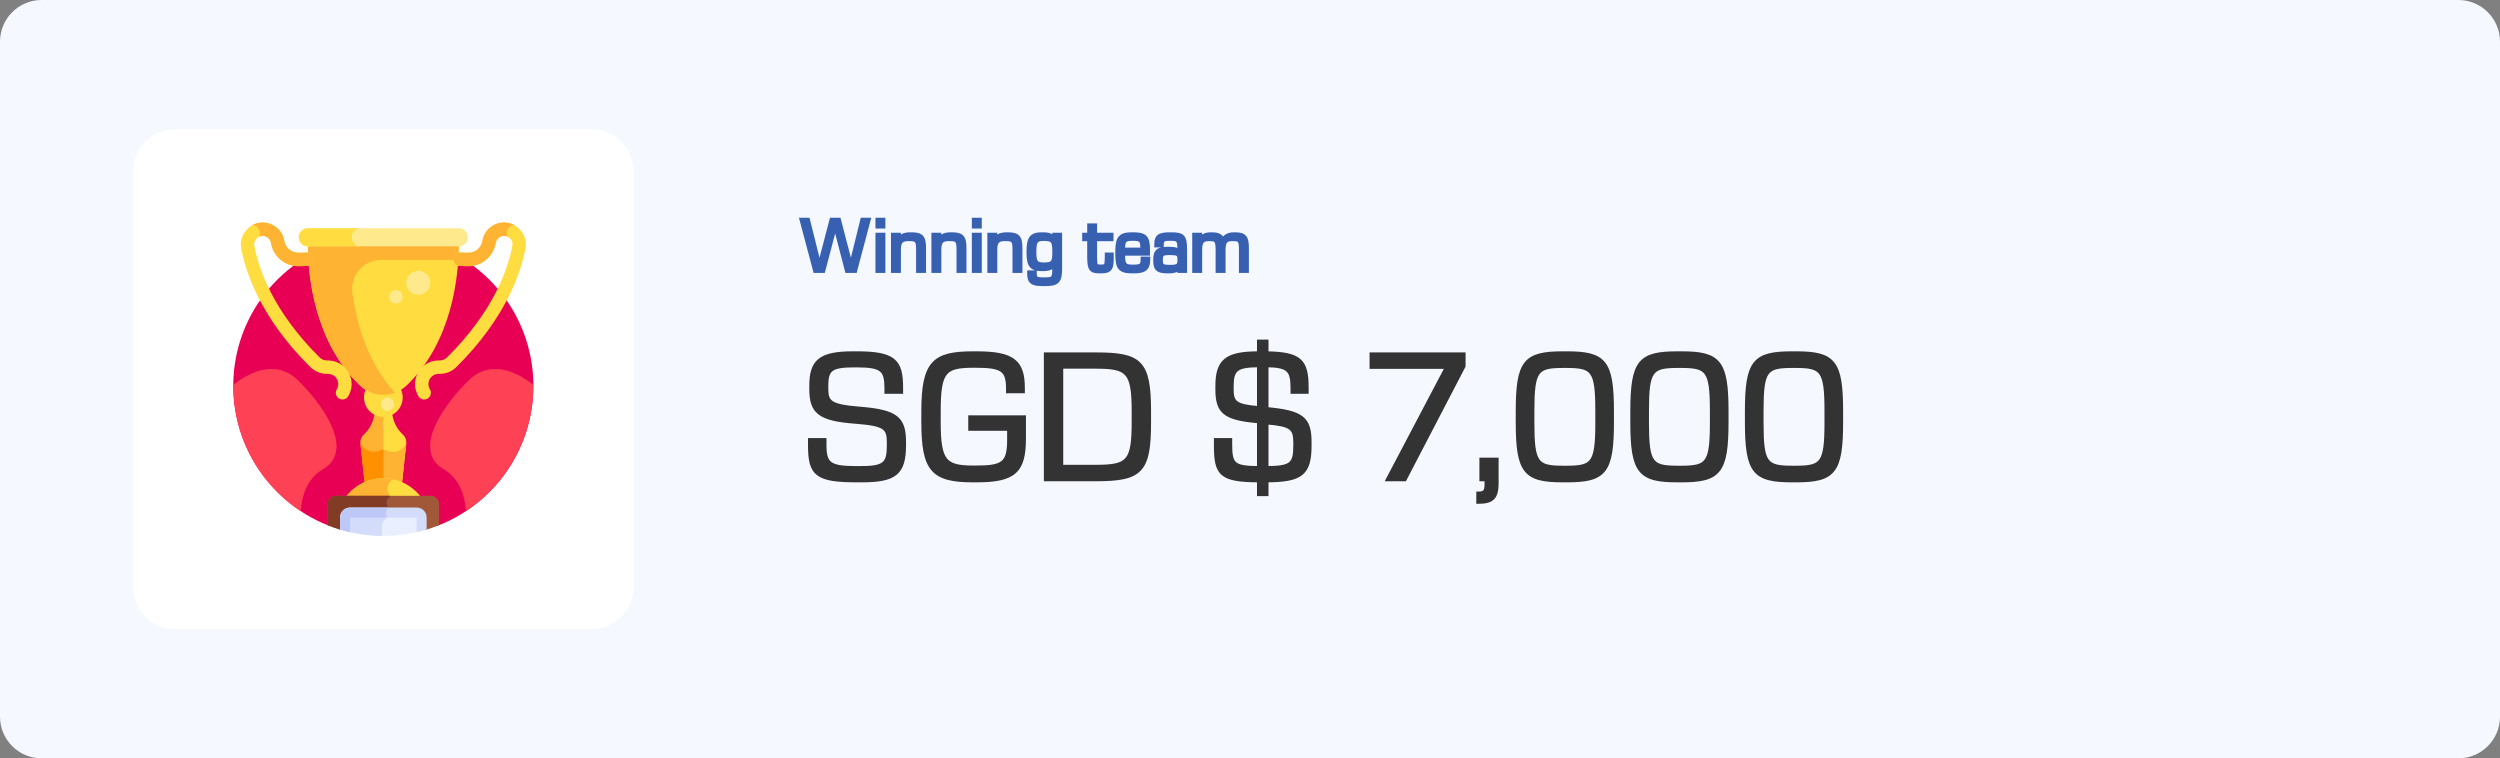 <svg xmlns="http://www.w3.org/2000/svg" width="600" height="182" viewBox="0 0 600 182" fill="none"><rect x="0" y="0" width="600" height="182" fill="#808080" stroke="none"/><path d="M590 0H10C4.477 0 0 4.477 0 10V172C0 177.523 4.477 182 10 182H590C595.523 182 600 177.523 600 172V10C600 4.477 595.523 0 590 0Z" fill="#F5F8FF"></path><path d="M142 31H42C36.477 31 32 35.477 32 41V141C32 146.523 36.477 151 42 151H142C147.523 151 152 146.523 152 141V41C152 35.477 147.523 31 142 31Z" fill="white"></path><path d="M92.003 56.615C83.598 56.609 75.455 59.544 68.987 64.912C62.519 70.28 58.133 77.741 56.589 86.004C55.045 94.266 56.441 102.808 60.535 110.149C64.629 117.49 71.162 123.167 79.003 126.196H104.993C112.833 123.167 119.366 117.491 123.46 110.151C127.553 102.811 128.95 94.27 127.408 86.009C125.866 77.747 121.481 70.285 115.015 64.917C108.548 59.548 100.407 56.611 92.003 56.615V56.615Z" fill="#E80054"></path><path d="M96.756 104.361C95.281 103.024 94.343 101.196 94.118 99.219C93.462 99.555 92.736 99.73 92 99.73C91.892 99.73 91.784 99.73 91.678 99.718V115.106C91.785 115.106 91.892 115.098 92 115.098C93.539 115.096 95.062 115.411 96.474 116.024L97.503 106.432C97.544 106.052 97.499 105.669 97.37 105.31C97.24 104.951 97.03 104.626 96.756 104.361V104.361Z" fill="#FFDD40"></path><path d="M96.47 116.026L97.503 106.426C95.893 109.109 93.837 108.616 92.751 108.081C92.419 107.916 92.043 107.86 91.678 107.92V115.101C91.785 115.101 91.892 115.093 92 115.093C93.538 115.094 95.059 115.411 96.47 116.026V116.026Z" fill="#FFB332"></path><path d="M89.881 99.219C89.656 101.196 88.719 103.024 87.244 104.361C86.97 104.626 86.76 104.951 86.63 105.31C86.501 105.669 86.455 106.052 86.497 106.432L87.527 116.024C88.939 115.411 90.462 115.096 92.001 115.098V99.729C91.264 99.73 90.537 99.555 89.881 99.219V99.219Z" fill="#FFB332"></path><path d="M92 115.096V107.896C91.741 107.889 91.485 107.942 91.25 108.052C88.298 109.439 86.497 106.428 86.497 106.428L87.527 116.02C88.939 115.408 90.462 115.094 92 115.096V115.096Z" fill="#FF9100"></path><path d="M87.855 93.293C87.494 94.002 87.322 94.792 87.353 95.587C87.385 96.382 87.62 97.155 88.036 97.833C88.452 98.511 89.035 99.071 89.729 99.46C90.423 99.849 91.205 100.053 92.001 100.053C92.796 100.053 93.578 99.849 94.272 99.46C94.967 99.071 95.549 98.511 95.965 97.833C96.381 97.155 96.616 96.382 96.648 95.587C96.68 94.792 96.507 94.002 96.146 93.293C94.89 94.033 93.459 94.424 92.001 94.424C90.543 94.424 89.111 94.033 87.855 93.293V93.293Z" fill="#FFDD40"></path><path d="M101.032 119.317C99.985 117.908 98.623 116.763 97.055 115.975C95.486 115.186 93.755 114.775 92 114.775C90.244 114.775 88.513 115.186 86.945 115.975C85.377 116.763 84.015 117.908 82.968 119.317H101.032Z" fill="#FFDD40"></path><path d="M94.372 115.025C92.261 114.573 90.064 114.737 88.042 115.498C86.021 116.259 84.261 117.584 82.972 119.316H93.928C93.6 119.044 93.344 118.694 93.183 118.299C93.022 117.904 92.961 117.475 93.005 117.051C93.05 116.626 93.198 116.219 93.438 115.866C93.677 115.513 94 115.224 94.377 115.025H94.372Z" fill="#FFB332"></path><path d="M73.885 58.803H73.876C73.918 65.876 75.328 82.003 86.449 92.553C87.954 93.962 89.938 94.746 91.999 94.746C94.06 94.746 96.044 93.962 97.549 92.553C108.671 82.006 110.08 65.876 110.122 58.803H73.885Z" fill="#FFDD40"></path><path d="M84.578 70.243C84.444 69.264 84.521 68.267 84.805 67.321C85.088 66.374 85.57 65.499 86.219 64.754C86.869 64.009 87.67 63.412 88.569 63.002C89.468 62.593 90.445 62.381 91.433 62.38H109.995C110.083 61.029 110.118 59.822 110.124 58.803H73.876C73.918 65.876 75.328 82.003 86.449 92.553C87.543 93.578 88.9 94.28 90.369 94.582C91.838 94.883 93.362 94.772 94.772 94.261C88.158 86.918 85.556 77.518 84.578 70.243Z" fill="#FFB332"></path><path d="M110.122 59.126H73.882C73.305 59.126 72.752 58.897 72.344 58.489C71.937 58.082 71.707 57.529 71.707 56.952C71.707 56.375 71.937 55.822 72.344 55.414C72.752 55.006 73.305 54.777 73.882 54.777H110.122C110.699 54.777 111.252 55.006 111.66 55.414C112.067 55.822 112.297 56.375 112.297 56.952C112.297 57.529 112.067 58.082 111.66 58.489C111.252 58.897 110.699 59.126 110.122 59.126V59.126Z" fill="#FFE98D"></path><path d="M84.412 56.951C84.412 56.375 84.641 55.822 85.049 55.414C85.457 55.006 86.01 54.777 86.586 54.777H73.88C73.303 54.777 72.75 55.006 72.343 55.414C71.935 55.822 71.706 56.375 71.706 56.952C71.706 57.529 71.935 58.082 72.343 58.489C72.75 58.897 73.303 59.126 73.88 59.126H86.586C86.3 59.126 86.018 59.07 85.754 58.961C85.49 58.851 85.25 58.691 85.049 58.489C84.847 58.287 84.686 58.047 84.577 57.784C84.468 57.52 84.412 57.237 84.412 56.951V56.951Z" fill="#FFDD40"></path><path d="M81.335 95.632C80.975 95.403 80.721 95.039 80.628 94.622C80.536 94.205 80.613 93.769 80.842 93.408C81.06 93.037 81.176 92.614 81.178 92.183C81.18 91.753 81.068 91.329 80.853 90.956C80.639 90.582 80.33 90.272 79.957 90.056C79.584 89.841 79.161 89.728 78.73 89.728H78.618C77.853 89.747 77.091 89.612 76.379 89.33C75.667 89.048 75.019 88.626 74.474 88.088C62.459 76.219 58.919 65.155 57.878 59.616C57.756 58.938 57.769 58.242 57.915 57.568C58.062 56.894 58.34 56.256 58.733 55.69C59.127 55.124 59.628 54.641 60.208 54.268C60.788 53.895 61.436 53.641 62.114 53.519C62.793 53.397 63.489 53.409 64.163 53.556C64.836 53.703 65.475 53.981 66.041 54.374C66.607 54.767 67.09 55.269 67.463 55.849C67.835 56.429 68.09 57.077 68.212 57.755L68.235 57.884C68.384 58.68 68.812 59.396 69.442 59.905C70.072 60.413 70.863 60.68 71.672 60.657L73.558 60.605C73.979 60.603 74.385 60.765 74.687 61.058C74.99 61.351 75.166 61.751 75.178 62.172C75.189 62.593 75.036 63.001 74.75 63.31C74.463 63.62 74.068 63.804 73.647 63.825L71.761 63.877C70.18 63.917 68.637 63.393 67.409 62.397C66.181 61.401 65.348 60 65.061 58.445L65.035 58.299C64.989 58.036 64.891 57.784 64.748 57.558C64.604 57.333 64.417 57.138 64.198 56.985C63.978 56.832 63.731 56.724 63.469 56.666C63.208 56.609 62.938 56.605 62.675 56.652C62.412 56.7 62.16 56.799 61.936 56.944C61.711 57.089 61.517 57.277 61.366 57.498C61.214 57.718 61.107 57.966 61.052 58.228C60.996 58.489 60.993 58.759 61.042 59.022C62.014 64.191 65.342 74.544 76.732 85.8C76.968 86.033 77.248 86.215 77.555 86.337C77.863 86.459 78.192 86.518 78.523 86.51H78.563C79.584 86.481 80.594 86.728 81.487 87.225C82.379 87.723 83.12 88.453 83.631 89.337C84.143 90.222 84.406 91.228 84.392 92.249C84.379 93.271 84.089 94.27 83.554 95.14C83.324 95.499 82.962 95.752 82.546 95.844C82.13 95.936 81.695 95.86 81.335 95.632V95.632Z" fill="#FFDD40"></path><path d="M103.436 118.994H80.564C80.052 118.995 79.561 119.2 79.198 119.562C78.836 119.924 78.632 120.415 78.631 120.927V126.05C79.665 126.464 80.722 126.831 81.802 127.15H102.202C103.281 126.832 104.338 126.465 105.373 126.05V120.927C105.371 120.414 105.167 119.923 104.804 119.561C104.44 119.198 103.949 118.995 103.436 118.994V118.994Z" fill="#A05838"></path><path d="M78.631 120.927V126.05C79.665 126.464 80.722 126.831 81.802 127.15H91.684V126.199C91.699 125.877 91.787 125.563 91.944 125.281C92.1 124.999 92.319 124.757 92.584 124.573C92.707 124.476 92.792 124.34 92.824 124.187C92.857 124.034 92.835 123.875 92.763 123.736C92.635 123.475 92.584 123.181 92.618 122.892C92.652 122.603 92.769 122.329 92.954 122.104C93.021 122.009 93.061 121.897 93.072 121.781C93.082 121.665 93.061 121.548 93.012 121.442C92.834 121.124 92.77 120.754 92.83 120.394C92.891 120.035 93.073 119.706 93.346 119.464C93.411 119.404 93.463 119.331 93.498 119.251C93.534 119.17 93.553 119.083 93.554 118.994H80.564C80.052 118.996 79.561 119.2 79.199 119.562C78.837 119.924 78.632 120.415 78.631 120.927V120.927Z" fill="#823C26"></path><path d="M100.021 123.02H83.978C83.671 123.02 83.376 123.142 83.158 123.359C82.941 123.576 82.819 123.871 82.819 124.179V127.431C88.838 129.008 95.162 129.008 101.181 127.431V124.179C101.181 124.026 101.151 123.875 101.093 123.735C101.034 123.594 100.949 123.466 100.841 123.359C100.733 123.251 100.605 123.166 100.465 123.107C100.324 123.049 100.173 123.019 100.021 123.02V123.02Z" fill="#E9EFFF"></path><path d="M92.579 124.572C92.702 124.475 92.787 124.338 92.819 124.185C92.852 124.032 92.83 123.873 92.758 123.735C92.641 123.515 92.585 123.268 92.598 123.02H83.979C83.671 123.02 83.377 123.142 83.159 123.359C82.942 123.576 82.82 123.871 82.82 124.179V127.431C85.714 128.191 88.692 128.587 91.685 128.612V126.197C91.7 125.875 91.788 125.56 91.945 125.278C92.101 124.996 92.32 124.754 92.585 124.571L92.579 124.572Z" fill="#D3DCFB"></path><path d="M100.022 121.811H83.978C83.35 121.811 82.749 122.061 82.305 122.505C81.861 122.948 81.612 123.55 81.611 124.178V127.089C82.405 127.328 83.21 127.54 84.027 127.726V124.226H99.973V127.726C100.79 127.541 101.595 127.329 102.389 127.089V124.178C102.388 123.55 102.138 122.948 101.695 122.505C101.251 122.061 100.649 121.811 100.022 121.811V121.811Z" fill="#D3DCFB"></path><path d="M92.758 123.736C92.629 123.474 92.579 123.181 92.613 122.891C92.647 122.602 92.763 122.328 92.949 122.104C93.01 122.018 93.049 121.917 93.062 121.812H83.979C83.351 121.813 82.75 122.063 82.306 122.507C81.862 122.95 81.613 123.552 81.612 124.18V127.091C82.406 127.33 83.211 127.542 84.028 127.728V124.228H92.807C92.854 124.063 92.836 123.887 92.758 123.736V123.736Z" fill="#BEC8F7"></path><path d="M92.994 98.61C93.88 98.61 94.598 97.892 94.598 97.006C94.598 96.121 93.88 95.402 92.994 95.402C92.108 95.402 91.39 96.121 91.39 97.006C91.39 97.892 92.108 98.61 92.994 98.61Z" fill="#FFE98D"></path><path d="M95.02 72.853C95.906 72.853 96.624 72.134 96.624 71.249C96.624 70.363 95.906 69.644 95.02 69.644C94.134 69.644 93.416 70.363 93.416 71.249C93.416 72.134 94.134 72.853 95.02 72.853Z" fill="#FFE98D"></path><path d="M100.381 70.744C101.969 70.744 103.256 69.457 103.256 67.869C103.256 66.281 101.969 64.994 100.381 64.994C98.793 64.994 97.506 66.281 97.506 67.869C97.506 69.457 98.793 70.744 100.381 70.744Z" fill="#FFE98D"></path><path d="M62.407 56.024C62.407 56.275 62.359 56.524 62.268 56.757C62.55 56.642 62.854 56.592 63.157 56.61C63.461 56.628 63.757 56.715 64.023 56.863C64.289 57.011 64.518 57.217 64.694 57.465C64.869 57.714 64.987 57.999 65.037 58.299L65.063 58.45C65.35 60.005 66.183 61.406 67.411 62.402C68.639 63.398 70.182 63.923 71.763 63.882L73.649 63.83C74.07 63.809 74.465 63.625 74.751 63.316C75.037 63.007 75.191 62.598 75.18 62.177C75.168 61.756 74.992 61.356 74.689 61.063C74.386 60.77 73.981 60.608 73.56 60.61L71.674 60.662C70.864 60.685 70.072 60.418 69.441 59.908C68.811 59.399 68.383 58.681 68.235 57.884L68.212 57.751C67.994 56.507 67.338 55.382 66.361 54.581C65.385 53.78 64.154 53.355 62.891 53.384C62.071 53.406 61.268 53.621 60.547 54.011C61.053 54.051 61.526 54.281 61.871 54.654C62.215 55.027 62.407 55.516 62.407 56.024V56.024Z" fill="#FFB332"></path><path d="M102.669 95.632C103.029 95.403 103.283 95.039 103.376 94.622C103.468 94.205 103.391 93.769 103.162 93.408C102.944 93.037 102.828 92.614 102.826 92.183C102.824 91.753 102.936 91.329 103.151 90.956C103.365 90.582 103.674 90.272 104.047 90.056C104.42 89.841 104.843 89.728 105.274 89.728H105.386C106.151 89.747 106.913 89.612 107.625 89.33C108.337 89.048 108.985 88.626 109.53 88.088C121.541 76.217 125.08 65.153 126.121 59.614C126.243 58.936 126.23 58.24 126.084 57.566C125.937 56.892 125.659 56.254 125.266 55.688C124.872 55.122 124.371 54.639 123.791 54.266C123.211 53.894 122.563 53.639 121.884 53.517C121.206 53.395 120.51 53.407 119.836 53.554C119.163 53.701 118.524 53.979 117.958 54.372C116.815 55.167 116.034 56.383 115.787 57.753L115.764 57.886C115.615 58.682 115.187 59.398 114.557 59.907C113.927 60.415 113.136 60.682 112.327 60.659L110.444 60.609C110.023 60.607 109.617 60.769 109.315 61.062C109.012 61.355 108.836 61.755 108.824 62.176C108.813 62.597 108.966 63.005 109.252 63.315C109.539 63.624 109.934 63.808 110.355 63.829L112.241 63.881C113.822 63.922 115.365 63.397 116.593 62.401C117.821 61.405 118.654 60.004 118.941 58.449L118.967 58.298C119.013 58.035 119.111 57.783 119.254 57.557C119.398 57.332 119.585 57.137 119.804 56.984C120.024 56.831 120.271 56.723 120.533 56.666C120.794 56.608 121.064 56.604 121.327 56.651C121.59 56.699 121.841 56.798 122.066 56.943C122.291 57.088 122.485 57.276 122.636 57.497C122.788 57.717 122.895 57.965 122.95 58.227C123.006 58.488 123.009 58.758 122.96 59.021C121.988 64.19 118.66 74.543 107.27 85.799C107.034 86.032 106.754 86.214 106.447 86.336C106.139 86.458 105.81 86.517 105.479 86.509H105.439C104.418 86.48 103.408 86.727 102.515 87.225C101.623 87.722 100.882 88.452 100.371 89.336C99.859 90.221 99.596 91.227 99.61 92.248C99.624 93.27 99.913 94.269 100.448 95.139C100.677 95.499 101.04 95.752 101.457 95.845C101.873 95.937 102.309 95.861 102.669 95.632V95.632Z" fill="#FFDD40"></path><path d="M121.594 56.023C121.594 56.274 121.641 56.523 121.733 56.756C121.451 56.641 121.147 56.591 120.843 56.609C120.54 56.627 120.244 56.714 119.978 56.862C119.712 57.01 119.483 57.216 119.307 57.464C119.132 57.713 119.014 57.998 118.964 58.298L118.938 58.449C118.651 60.004 117.818 61.405 116.59 62.401C115.362 63.397 113.819 63.922 112.238 63.881L110.352 63.829C109.931 63.809 109.536 63.624 109.25 63.315C108.963 63.006 108.81 62.597 108.821 62.176C108.833 61.755 109.009 61.355 109.312 61.062C109.615 60.77 110.02 60.607 110.441 60.609L112.327 60.661C113.136 60.684 113.927 60.417 114.557 59.909C115.187 59.4 115.615 58.684 115.764 57.888L115.787 57.755C116.004 56.51 116.66 55.383 117.637 54.581C118.614 53.778 119.846 53.353 121.11 53.382C121.93 53.404 122.733 53.618 123.454 54.007C122.948 54.047 122.475 54.277 122.131 54.65C121.786 55.022 121.594 55.511 121.594 56.019V56.023Z" fill="#FFB332"></path><path d="M127.996 92.361C124.654 89.713 117.943 85.81 112.347 91.405C104.552 99.2 99.689 108.645 106.447 112.584C110.554 114.978 111.624 119.484 111.831 122.659C116.803 119.382 120.884 114.92 123.706 109.676C126.528 104.432 128.003 98.569 128 92.613C128 92.53 127.997 92.446 127.996 92.361Z" fill="#FF4155"></path><path d="M71.652 91.406C66.052 85.806 59.346 89.713 56.004 92.362C56.004 92.447 56.004 92.531 56.004 92.616C56 98.571 57.476 104.434 60.297 109.678C63.119 114.922 67.199 119.383 72.171 122.661C72.378 119.49 73.448 114.98 77.555 112.586C84.31 108.646 79.446 99.2 71.652 91.406Z" fill="#FF4155"></path><path d="M208.452 52.76H206.976L204.258 63.776H204.204L201.324 52.76H199.578L196.698 63.776H196.644L193.89 52.76H192.396L195.654 65H197.562L200.424 54.128H200.46L203.286 65H205.212L208.452 52.76ZM211.994 56.36H210.608V65H211.994V56.36ZM211.994 52.76H210.608V54.344H211.994V52.76ZM221.75 59.564C221.75 56.918 221.12 56.252 218.708 56.252H218.546C216.764 56.252 216.098 56.774 215.72 57.746H215.702V56.36H214.334V65H215.72V59.924C215.72 57.854 216.44 57.368 218.078 57.368H218.258C220.076 57.368 220.364 57.764 220.364 59.924V65H221.75V59.564ZM231.453 59.564C231.453 56.918 230.823 56.252 228.411 56.252H228.249C226.467 56.252 225.801 56.774 225.423 57.746H225.405V56.36H224.037V65H225.423V59.924C225.423 57.854 226.143 57.368 227.781 57.368H227.961C229.779 57.368 230.067 57.764 230.067 59.924V65H231.453V59.564ZM235.126 56.36H233.74V65H235.126V56.36ZM235.126 52.76H233.74V54.344H235.126V52.76ZM244.883 59.564C244.883 56.918 244.253 56.252 241.841 56.252H241.679C239.897 56.252 239.231 56.774 238.853 57.746H238.835V56.36H237.467V65H238.853V59.924C238.853 57.854 239.573 57.368 241.211 57.368H241.391C243.209 57.368 243.497 57.764 243.497 59.924V65H244.883V59.564ZM250.662 68.168C253.704 68.168 254.406 67.646 254.406 64.406V56.36H253.056V57.548H253.038C252.606 56.576 251.85 56.252 250.248 56.252H250.032C247.674 56.252 246.864 57.08 246.864 60.284V60.68C246.864 63.776 247.674 64.568 250.032 64.568H250.23C251.922 64.568 252.624 64.19 253.002 63.272H253.038V64.496C253.038 66.836 252.804 67.07 250.662 67.07H250.356C248.628 67.07 248.322 66.782 248.322 65.558V65.396H247.026V65.612C247.026 67.7 247.746 68.168 250.356 68.168H250.662ZM250.446 63.488C248.718 63.488 248.232 62.966 248.232 60.68V60.266C248.232 57.854 248.682 57.332 250.446 57.332H250.698C252.624 57.332 253.056 57.854 253.056 60.266V60.68C253.056 62.966 252.642 63.488 250.68 63.488H250.446ZM264.204 65.108C266.274 65.108 266.796 64.586 266.796 62.03V61.112H265.644V61.796C265.644 63.74 265.482 63.992 264.312 63.992H264.114C262.98 63.992 262.8 63.812 262.8 61.634V57.386H266.742V56.36H262.8V54.11H261.432V56.36H260.226V57.386H261.432V61.724C261.432 64.658 261.936 65.108 263.916 65.108H264.204ZM272.111 65.108C274.631 65.108 275.549 64.46 275.549 62.282V62.084H274.253V62.246C274.253 63.668 273.857 64.01 272.093 64.01H271.859C269.897 64.01 269.519 63.56 269.519 61.166V60.86H275.495V59.834C275.495 56.99 274.793 56.252 272.021 56.252H271.733C268.961 56.252 268.169 56.972 268.169 60.41V60.968C268.169 64.352 268.871 65.108 271.787 65.108H272.111ZM269.501 59.924C269.537 57.674 269.879 57.296 271.805 57.296H272.003C273.875 57.296 274.181 57.728 274.181 59.618V59.924H269.501ZM284.402 60.176C284.402 56.774 283.97 56.252 281.054 56.252H280.802C278.318 56.252 277.526 56.684 277.526 58.7V58.88H278.804V58.7C278.804 57.584 279.146 57.296 280.748 57.296H280.946C282.872 57.296 283.07 57.584 283.07 59.996V60.554H283.034C282.674 59.942 282.008 59.726 280.406 59.726H280.226C278.048 59.726 277.274 60.302 277.274 62.264V62.516C277.274 64.55 277.904 65.108 280.28 65.108H280.478C281.99 65.108 282.656 64.802 283.052 64.028H283.088V65H284.402V60.176ZM280.73 64.064C278.93 64.064 278.588 63.776 278.588 62.462V62.3C278.588 61.004 278.93 60.716 280.622 60.716H280.784C282.638 60.716 283.088 60.914 283.088 62.3V62.48C283.088 63.776 282.566 64.064 280.892 64.064H280.73ZM299.233 59.528C299.233 56.954 298.657 56.252 296.389 56.252H296.209C294.661 56.252 293.815 56.864 293.473 57.89H293.455C293.221 56.774 292.591 56.252 290.809 56.252H290.629C289.117 56.252 288.343 56.81 288.019 57.746H288.001V56.36H286.633V65H288.019V59.906C288.019 57.872 288.685 57.368 290.179 57.368H290.359C291.871 57.368 292.249 57.71 292.249 59.906V65H293.635V59.906C293.635 57.818 294.337 57.368 295.759 57.368H295.921C297.541 57.368 297.847 57.728 297.847 59.906V65H299.233V59.528Z" fill="#3760B1"></path><path d="M208.452 52.76L208.935 52.888L209.102 52.26H208.452V52.76ZM206.976 52.76V52.26H206.584L206.491 52.64L206.976 52.76ZM204.258 63.776V64.276H204.65L204.743 63.896L204.258 63.776ZM204.204 63.776L203.72 63.903L203.818 64.276H204.204V63.776ZM201.324 52.76L201.808 52.633L201.71 52.26H201.324V52.76ZM199.578 52.76V52.26H199.192L199.094 52.633L199.578 52.76ZM196.698 63.776V64.276H197.084L197.182 63.903L196.698 63.776ZM196.644 63.776L196.159 63.897L196.254 64.276H196.644V63.776ZM193.89 52.76L194.375 52.639L194.28 52.26H193.89V52.76ZM192.396 52.76V52.26H191.746L191.913 52.889L192.396 52.76ZM195.654 65L195.171 65.129L195.27 65.5H195.654V65ZM197.562 65V65.5H197.947L198.046 65.127L197.562 65ZM200.424 54.128V53.628H200.039L199.94 54.001L200.424 54.128ZM200.46 54.128L200.944 54.002L200.847 53.628H200.46V54.128ZM203.286 65L202.802 65.126L202.899 65.5H203.286V65ZM205.212 65V65.5H205.597L205.695 65.128L205.212 65ZM208.452 52.26H206.976V53.26H208.452V52.26ZM206.491 52.64L203.773 63.656L204.743 63.896L207.461 52.88L206.491 52.64ZM204.258 63.276H204.204V64.276H204.258V63.276ZM204.688 63.65L201.808 52.633L200.84 52.886L203.72 63.903L204.688 63.65ZM201.324 52.26H199.578V53.26H201.324V52.26ZM199.094 52.633L196.214 63.65L197.182 63.903L200.062 52.886L199.094 52.633ZM196.698 63.276H196.644V64.276H196.698V63.276ZM197.129 63.655L194.375 52.639L193.405 52.881L196.159 63.897L197.129 63.655ZM193.89 52.26H192.396V53.26H193.89V52.26ZM191.913 52.889L195.171 65.129L196.137 64.871L192.879 52.631L191.913 52.889ZM195.654 65.5H197.562V64.5H195.654V65.5ZM198.046 65.127L200.908 54.255L199.94 54.001L197.078 64.873L198.046 65.127ZM200.424 54.628H200.46V53.628H200.424V54.628ZM199.976 54.254L202.802 65.126L203.77 64.874L200.944 54.002L199.976 54.254ZM203.286 65.5H205.212V64.5H203.286V65.5ZM205.695 65.128L208.935 52.888L207.969 52.632L204.729 64.872L205.695 65.128ZM211.994 56.36H212.494V55.86H211.994V56.36ZM210.608 56.36V55.86H210.108V56.36H210.608ZM210.608 65H210.108V65.5H210.608V65ZM211.994 65V65.5H212.494V65H211.994ZM211.994 52.76H212.494V52.26H211.994V52.76ZM210.608 52.76V52.26H210.108V52.76H210.608ZM210.608 54.344H210.108V54.844H210.608V54.344ZM211.994 54.344V54.844H212.494V54.344H211.994ZM211.994 55.86H210.608V56.86H211.994V55.86ZM210.108 56.36V65H211.108V56.36H210.108ZM210.608 65.5H211.994V64.5H210.608V65.5ZM212.494 65V56.36H211.494V65H212.494ZM211.994 52.26H210.608V53.26H211.994V52.26ZM210.108 52.76V54.344H211.108V52.76H210.108ZM210.608 54.844H211.994V53.844H210.608V54.844ZM212.494 54.344V52.76H211.494V54.344H212.494ZM215.72 57.746V58.246H216.062L216.186 57.927L215.72 57.746ZM215.702 57.746H215.202V58.246H215.702V57.746ZM215.702 56.36H216.202V55.86H215.702V56.36ZM214.334 56.36V55.86H213.834V56.36H214.334ZM214.334 65H213.834V65.5H214.334V65ZM215.72 65V65.5H216.22V65H215.72ZM220.364 65H219.864V65.5H220.364V65ZM221.75 65V65.5H222.25V65H221.75ZM222.25 59.564C222.25 58.246 222.105 57.231 221.501 56.577C220.884 55.908 219.919 55.752 218.708 55.752V56.752C219.909 56.752 220.465 56.929 220.766 57.255C221.08 57.595 221.25 58.236 221.25 59.564H222.25ZM218.708 55.752H218.546V56.752H218.708V55.752ZM218.546 55.752C217.616 55.752 216.902 55.886 216.357 56.202C215.792 56.527 215.47 57.009 215.254 57.565L216.186 57.927C216.348 57.511 216.548 57.246 216.857 57.068C217.184 56.879 217.694 56.752 218.546 56.752V55.752ZM215.72 57.246H215.702V58.246H215.72V57.246ZM216.202 57.746V56.36H215.202V57.746H216.202ZM215.702 55.86H214.334V56.86H215.702V55.86ZM213.834 56.36V65H214.834V56.36H213.834ZM214.334 65.5H215.72V64.5H214.334V65.5ZM216.22 65V59.924H215.22V65H216.22ZM216.22 59.924C216.22 58.918 216.401 58.458 216.636 58.225C216.87 57.994 217.279 57.868 218.078 57.868V56.868C217.239 56.868 216.469 56.985 215.933 57.514C215.399 58.042 215.22 58.86 215.22 59.924H216.22ZM218.078 57.868H218.258V56.868H218.078V57.868ZM218.258 57.868C219.193 57.868 219.473 57.989 219.604 58.151C219.677 58.24 219.749 58.395 219.797 58.694C219.846 58.993 219.864 59.389 219.864 59.924H220.864C220.864 59.379 220.846 58.916 220.784 58.533C220.722 58.15 220.608 57.801 220.381 57.521C219.914 56.945 219.141 56.868 218.258 56.868V57.868ZM219.864 59.924V65H220.864V59.924H219.864ZM220.364 65.5H221.75V64.5H220.364V65.5ZM222.25 65V59.564H221.25V65H222.25ZM225.423 57.746V58.246H225.765L225.889 57.927L225.423 57.746ZM225.405 57.746H224.905V58.246H225.405V57.746ZM225.405 56.36H225.905V55.86H225.405V56.36ZM224.037 56.36V55.86H223.537V56.36H224.037ZM224.037 65H223.537V65.5H224.037V65ZM225.423 65V65.5H225.923V65H225.423ZM230.067 65H229.567V65.5H230.067V65ZM231.453 65V65.5H231.953V65H231.453ZM231.953 59.564C231.953 58.246 231.808 57.231 231.204 56.577C230.587 55.908 229.622 55.752 228.411 55.752V56.752C229.613 56.752 230.168 56.929 230.469 57.255C230.783 57.595 230.953 58.236 230.953 59.564H231.953ZM228.411 55.752H228.249V56.752H228.411V55.752ZM228.249 55.752C227.319 55.752 226.606 55.886 226.06 56.202C225.496 56.527 225.173 57.009 224.957 57.565L225.889 57.927C226.051 57.511 226.251 57.246 226.56 57.068C226.887 56.879 227.397 56.752 228.249 56.752V55.752ZM225.423 57.246H225.405V58.246H225.423V57.246ZM225.905 57.746V56.36H224.905V57.746H225.905ZM225.405 55.86H224.037V56.86H225.405V55.86ZM223.537 56.36V65H224.537V56.36H223.537ZM224.037 65.5H225.423V64.5H224.037V65.5ZM225.923 65V59.924H224.923V65H225.923ZM225.923 59.924C225.923 58.918 226.104 58.458 226.339 58.225C226.573 57.994 226.982 57.868 227.781 57.868V56.868C226.943 56.868 226.172 56.985 225.636 57.514C225.102 58.042 224.923 58.86 224.923 59.924H225.923ZM227.781 57.868H227.961V56.868H227.781V57.868ZM227.961 57.868C228.896 57.868 229.176 57.989 229.308 58.151C229.38 58.24 229.452 58.395 229.5 58.694C229.549 58.993 229.567 59.389 229.567 59.924H230.567C230.567 59.379 230.55 58.916 230.487 58.533C230.425 58.15 230.311 57.801 230.084 57.521C229.617 56.945 228.844 56.868 227.961 56.868V57.868ZM229.567 59.924V65H230.567V59.924H229.567ZM230.067 65.5H231.453V64.5H230.067V65.5ZM231.953 65V59.564H230.953V65H231.953ZM235.126 56.36H235.626V55.86H235.126V56.36ZM233.74 56.36V55.86H233.24V56.36H233.74ZM233.74 65H233.24V65.5H233.74V65ZM235.126 65V65.5H235.626V65H235.126ZM235.126 52.76H235.626V52.26H235.126V52.76ZM233.74 52.76V52.26H233.24V52.76H233.74ZM233.74 54.344H233.24V54.844H233.74V54.344ZM235.126 54.344V54.844H235.626V54.344H235.126ZM235.126 55.86H233.74V56.86H235.126V55.86ZM233.24 56.36V65H234.24V56.36H233.24ZM233.74 65.5H235.126V64.5H233.74V65.5ZM235.626 65V56.36H234.626V65H235.626ZM235.126 52.26H233.74V53.26H235.126V52.26ZM233.24 52.76V54.344H234.24V52.76H233.24ZM233.74 54.844H235.126V53.844H233.74V54.844ZM235.626 54.344V52.76H234.626V54.344H235.626ZM238.853 57.746V58.246H239.195L239.319 57.927L238.853 57.746ZM238.835 57.746H238.335V58.246H238.835V57.746ZM238.835 56.36H239.335V55.86H238.835V56.36ZM237.467 56.36V55.86H236.967V56.36H237.467ZM237.467 65H236.967V65.5H237.467V65ZM238.853 65V65.5H239.353V65H238.853ZM243.497 65H242.997V65.5H243.497V65ZM244.883 65V65.5H245.383V65H244.883ZM245.383 59.564C245.383 58.246 245.238 57.231 244.634 56.577C244.017 55.908 243.051 55.752 241.841 55.752V56.752C243.042 56.752 243.598 56.929 243.899 57.255C244.213 57.595 244.383 58.236 244.383 59.564H245.383ZM241.841 55.752H241.679V56.752H241.841V55.752ZM241.679 55.752C240.749 55.752 240.035 55.886 239.489 56.202C238.925 56.527 238.603 57.009 238.387 57.565L239.319 57.927C239.481 57.511 239.68 57.246 239.989 57.068C240.316 56.879 240.827 56.752 241.679 56.752V55.752ZM238.853 57.246H238.835V58.246H238.853V57.246ZM239.335 57.746V56.36H238.335V57.746H239.335ZM238.835 55.86H237.467V56.86H238.835V55.86ZM236.967 56.36V65H237.967V56.36H236.967ZM237.467 65.5H238.853V64.5H237.467V65.5ZM239.353 65V59.924H238.353V65H239.353ZM239.353 59.924C239.353 58.918 239.534 58.458 239.769 58.225C240.003 57.994 240.412 57.868 241.211 57.868V56.868C240.372 56.868 239.602 56.985 239.066 57.514C238.532 58.042 238.353 58.86 238.353 59.924H239.353ZM241.211 57.868H241.391V56.868H241.211V57.868ZM241.391 57.868C242.326 57.868 242.606 57.989 242.737 58.151C242.809 58.24 242.881 58.395 242.93 58.694C242.979 58.993 242.997 59.389 242.997 59.924H243.997C243.997 59.379 243.979 58.916 243.917 58.533C243.855 58.15 243.741 57.801 243.514 57.521C243.047 56.945 242.274 56.868 241.391 56.868V57.868ZM242.997 59.924V65H243.997V59.924H242.997ZM243.497 65.5H244.883V64.5H243.497V65.5ZM245.383 65V59.564H244.383V65H245.383ZM254.406 56.36H254.906V55.86H254.406V56.36ZM253.056 56.36V55.86H252.556V56.36H253.056ZM253.056 57.548V58.048H253.556V57.548H253.056ZM253.038 57.548L252.581 57.751L252.713 58.048H253.038V57.548ZM253.002 63.272V62.772H252.667L252.54 63.082L253.002 63.272ZM253.038 63.272H253.538V62.772H253.038V63.272ZM248.322 65.396H248.822V64.896H248.322V65.396ZM247.026 65.396V64.896H246.526V65.396H247.026ZM250.662 68.668C251.43 68.668 252.085 68.636 252.629 68.526C253.179 68.415 253.652 68.218 254.022 67.862C254.392 67.505 254.61 67.035 254.737 66.47C254.862 65.911 254.906 65.227 254.906 64.406H253.906C253.906 65.205 253.862 65.801 253.761 66.251C253.661 66.695 253.513 66.963 253.328 67.142C253.142 67.321 252.869 67.457 252.431 67.546C251.989 67.635 251.415 67.668 250.662 67.668V68.668ZM254.906 64.406V56.36H253.906V64.406H254.906ZM254.406 55.86H253.056V56.86H254.406V55.86ZM252.556 56.36V57.548H253.556V56.36H252.556ZM253.056 57.048H253.038V58.048H253.056V57.048ZM253.495 57.345C253.237 56.766 252.861 56.342 252.29 56.081C251.747 55.833 251.07 55.752 250.248 55.752V56.752C251.028 56.752 251.53 56.833 251.874 56.99C252.189 57.134 252.407 57.358 252.581 57.751L253.495 57.345ZM250.248 55.752H250.032V56.752H250.248V55.752ZM250.032 55.752C248.82 55.752 247.824 55.959 247.177 56.75C246.558 57.506 246.364 58.678 246.364 60.284H247.364C247.364 58.687 247.575 57.842 247.951 57.383C248.298 56.959 248.886 56.752 250.032 56.752V55.752ZM246.364 60.284V60.68H247.364V60.284H246.364ZM246.364 60.68C246.364 62.234 246.558 63.374 247.183 64.109C247.832 64.872 248.825 65.068 250.032 65.068V64.068C248.881 64.068 248.29 63.868 247.945 63.461C247.575 63.026 247.364 62.222 247.364 60.68H246.364ZM250.032 65.068H250.23V64.068H250.032V65.068ZM250.23 65.068C251.1 65.068 251.789 64.973 252.326 64.715C252.891 64.442 253.238 64.013 253.464 63.462L252.54 63.082C252.388 63.449 252.195 63.668 251.892 63.814C251.56 63.974 251.052 64.068 250.23 64.068V65.068ZM253.002 63.772H253.038V62.772H253.002V63.772ZM252.538 63.272V64.496H253.538V63.272H252.538ZM252.538 64.496C252.538 65.081 252.523 65.499 252.474 65.807C252.426 66.115 252.353 66.249 252.287 66.32C252.226 66.386 252.115 66.457 251.848 66.505C251.574 66.555 251.198 66.57 250.662 66.57V67.57C251.197 67.57 251.654 67.556 252.026 67.489C252.405 67.42 252.754 67.286 253.019 67.001C253.28 66.721 253.4 66.358 253.462 65.963C253.524 65.57 253.538 65.081 253.538 64.496H252.538ZM250.662 66.57H250.356V67.57H250.662V66.57ZM250.356 66.57C249.933 66.57 249.623 66.552 249.393 66.513C249.162 66.474 249.052 66.42 248.996 66.377C248.914 66.314 248.822 66.177 248.822 65.558H247.822C247.822 66.163 247.883 66.782 248.386 67.169C248.623 67.351 248.913 67.446 249.225 67.499C249.539 67.552 249.915 67.57 250.356 67.57V66.57ZM248.822 65.558V65.396H247.822V65.558H248.822ZM248.322 64.896H247.026V65.896H248.322V64.896ZM246.526 65.396V65.612H247.526V65.396H246.526ZM246.526 65.612C246.526 66.681 246.703 67.543 247.413 68.074C247.752 68.327 248.171 68.471 248.648 68.555C249.125 68.639 249.693 68.668 250.356 68.668V67.668C249.714 67.668 249.213 67.639 248.821 67.57C248.429 67.501 248.179 67.397 248.011 67.272C247.709 67.047 247.526 66.63 247.526 65.612H246.526ZM250.356 68.668H250.662V67.668H250.356V68.668ZM250.446 62.988C249.596 62.988 249.26 62.85 249.079 62.626C248.866 62.363 248.732 61.834 248.732 60.68H247.732C247.732 61.812 247.841 62.687 248.303 63.256C248.797 63.865 249.568 63.988 250.446 63.988V62.988ZM248.732 60.68V60.266H247.732V60.68H248.732ZM248.732 60.266C248.732 59.674 248.76 59.223 248.822 58.878C248.884 58.533 248.974 58.329 249.074 58.2C249.249 57.972 249.575 57.832 250.446 57.832V56.832C249.553 56.832 248.772 56.953 248.281 57.589C248.048 57.892 247.915 58.27 247.838 58.702C247.76 59.133 247.732 59.652 247.732 60.266H248.732ZM250.446 57.832H250.698V56.832H250.446V57.832ZM250.698 57.832C251.662 57.832 252.022 57.976 252.21 58.209C252.313 58.335 252.404 58.536 252.466 58.88C252.529 59.223 252.556 59.673 252.556 60.266H253.556C253.556 59.653 253.529 59.133 253.45 58.7C253.372 58.267 253.235 57.886 252.988 57.58C252.479 56.949 251.66 56.832 250.698 56.832V57.832ZM252.556 60.266V60.68H253.556V60.266H252.556ZM252.556 60.68C252.556 61.242 252.53 61.666 252.469 61.991C252.409 62.314 252.32 62.502 252.22 62.62C252.033 62.844 251.664 62.988 250.68 62.988V63.988C251.658 63.988 252.477 63.871 252.987 63.262C253.236 62.965 253.374 62.593 253.452 62.175C253.53 61.759 253.556 61.261 253.556 60.68H252.556ZM250.68 62.988H250.446V63.988H250.68V62.988ZM266.796 61.112H267.296V60.612H266.796V61.112ZM265.644 61.112V60.612H265.144V61.112H265.644ZM262.8 57.386V56.886H262.3V57.386H262.8ZM266.742 57.386V57.886H267.242V57.386H266.742ZM266.742 56.36H267.242V55.86H266.742V56.36ZM262.8 56.36H262.3V56.86H262.8V56.36ZM262.8 54.11H263.3V53.61H262.8V54.11ZM261.432 54.11V53.61H260.932V54.11H261.432ZM261.432 56.36V56.86H261.932V56.36H261.432ZM260.226 56.36V55.86H259.726V56.36H260.226ZM260.226 57.386H259.726V57.886H260.226V57.386ZM261.432 57.386H261.932V56.886H261.432V57.386ZM264.204 65.608C265.234 65.608 266.103 65.492 266.654 64.855C266.925 64.541 267.081 64.145 267.172 63.687C267.263 63.231 267.296 62.681 267.296 62.03H266.296C266.296 62.657 266.263 63.131 266.191 63.492C266.12 63.85 266.016 64.064 265.898 64.2C265.671 64.463 265.244 64.608 264.204 64.608V65.608ZM267.296 62.03V61.112H266.296V62.03H267.296ZM266.796 60.612H265.644V61.612H266.796V60.612ZM265.144 61.112V61.796H266.144V61.112H265.144ZM265.144 61.796C265.144 62.28 265.133 62.636 265.103 62.903C265.073 63.176 265.026 63.303 264.99 63.362C264.963 63.406 264.922 63.492 264.312 63.492V64.492C264.872 64.492 265.496 64.452 265.843 63.883C265.994 63.637 266.061 63.336 266.097 63.015C266.134 62.688 266.144 62.284 266.144 61.796H265.144ZM264.312 63.492H264.114V64.492H264.312V63.492ZM264.114 63.492C263.828 63.492 263.669 63.479 263.569 63.45C263.499 63.429 263.483 63.411 263.462 63.376C263.424 63.311 263.375 63.17 263.343 62.868C263.311 62.573 263.3 62.176 263.3 61.634H262.3C262.3 62.181 262.311 62.623 262.348 62.974C262.385 63.318 262.452 63.631 262.601 63.883C262.767 64.166 263.008 64.328 263.291 64.41C263.543 64.483 263.832 64.492 264.114 64.492V63.492ZM263.3 61.634V57.386H262.3V61.634H263.3ZM262.8 57.886H266.742V56.886H262.8V57.886ZM267.242 57.386V56.36H266.242V57.386H267.242ZM266.742 55.86H262.8V56.86H266.742V55.86ZM263.3 56.36V54.11H262.3V56.36H263.3ZM262.8 53.61H261.432V54.61H262.8V53.61ZM260.932 54.11V56.36H261.932V54.11H260.932ZM261.432 55.86H260.226V56.86H261.432V55.86ZM259.726 56.36V57.386H260.726V56.36H259.726ZM260.226 57.886H261.432V56.886H260.226V57.886ZM260.932 57.386V61.724H261.932V57.386H260.932ZM260.932 61.724C260.932 62.467 260.963 63.078 261.049 63.575C261.134 64.071 261.279 64.493 261.537 64.824C262.075 65.513 262.94 65.608 263.916 65.608V64.608C262.912 64.608 262.535 64.478 262.326 64.209C262.21 64.06 262.105 63.82 262.034 63.406C261.963 62.993 261.932 62.448 261.932 61.724H260.932ZM263.916 65.608H264.204V64.608H263.916V65.608ZM275.549 62.084H276.049V61.584H275.549V62.084ZM274.253 62.084V61.584H273.753V62.084H274.253ZM269.519 60.86V60.36H269.019V60.86H269.519ZM275.495 60.86V61.36H275.995V60.86H275.495ZM269.501 59.924L269.001 59.916L268.993 60.424H269.501V59.924ZM274.181 59.924V60.424H274.681V59.924H274.181ZM272.111 65.608C273.38 65.608 274.397 65.453 275.086 64.903C275.81 64.325 276.049 63.424 276.049 62.282H275.049C275.049 63.318 274.828 63.83 274.463 64.121C274.063 64.439 273.361 64.608 272.111 64.608V65.608ZM276.049 62.282V62.084H275.049V62.282H276.049ZM275.549 61.584H274.253V62.584H275.549V61.584ZM273.753 62.084V62.246H274.753V62.084H273.753ZM273.753 62.246C273.753 62.954 273.642 63.172 273.516 63.275C273.444 63.335 273.319 63.398 273.081 63.443C272.842 63.489 272.523 63.51 272.093 63.51V64.51C272.545 64.51 272.937 64.489 273.268 64.425C273.6 64.362 273.905 64.251 274.152 64.047C274.665 63.624 274.753 62.96 274.753 62.246H273.753ZM272.093 63.51H271.859V64.51H272.093V63.51ZM271.859 63.51C270.859 63.51 270.513 63.379 270.339 63.167C270.245 63.055 270.159 62.869 270.101 62.534C270.043 62.199 270.019 61.757 270.019 61.166H269.019C269.019 61.772 269.042 62.284 269.116 62.706C269.19 63.129 269.321 63.505 269.567 63.804C270.073 64.416 270.896 64.51 271.859 64.51V63.51ZM270.019 61.166V60.86H269.019V61.166H270.019ZM269.519 61.36H275.495V60.36H269.519V61.36ZM275.995 60.86V59.834H274.995V60.86H275.995ZM275.995 59.834C275.995 58.415 275.831 57.327 275.157 56.629C274.476 55.925 273.408 55.752 272.021 55.752V56.752C273.405 56.752 274.074 56.948 274.438 57.324C274.807 57.706 274.995 58.409 274.995 59.834H275.995ZM272.021 55.752H271.733V56.752H272.021V55.752ZM271.733 55.752C270.347 55.752 269.243 55.92 268.538 56.709C267.854 57.475 267.669 58.7 267.669 60.41H268.669C268.669 58.682 268.88 57.828 269.284 57.375C269.668 56.944 270.347 56.752 271.733 56.752V55.752ZM267.669 60.41V60.968H268.669V60.41H267.669ZM267.669 60.968C267.669 61.826 267.713 62.547 267.834 63.142C267.956 63.74 268.162 64.244 268.509 64.638C269.21 65.433 270.332 65.608 271.787 65.608V64.608C270.326 64.608 269.638 64.406 269.259 63.976C269.066 63.758 268.915 63.438 268.814 62.943C268.712 62.445 268.669 61.802 268.669 60.968H267.669ZM271.787 65.608H272.111V64.608H271.787V65.608ZM270.001 59.932C270.01 59.376 270.037 58.966 270.096 58.658C270.155 58.352 270.236 58.191 270.319 58.097C270.396 58.009 270.515 57.932 270.751 57.877C270.996 57.82 271.331 57.796 271.805 57.796V56.796C271.315 56.796 270.885 56.819 270.524 56.903C270.152 56.99 269.822 57.148 269.569 57.436C269.321 57.717 269.19 58.073 269.114 58.47C269.038 58.866 269.01 59.347 269.001 59.916L270.001 59.932ZM271.805 57.796H272.003V56.796H271.805V57.796ZM272.003 57.796C272.957 57.796 273.277 57.922 273.422 58.083C273.494 58.163 273.564 58.296 273.612 58.551C273.661 58.809 273.681 59.152 273.681 59.618H274.681C274.681 59.139 274.662 58.719 274.595 58.365C274.527 58.008 274.404 57.678 274.165 57.413C273.689 56.886 272.92 56.796 272.003 56.796V57.796ZM273.681 59.618V59.924H274.681V59.618H273.681ZM274.181 59.424H269.501V60.424H274.181V59.424ZM277.526 58.88H277.026V59.38H277.526V58.88ZM278.804 58.88V59.38H279.304V58.88H278.804ZM283.07 60.554V61.054H283.57V60.554H283.07ZM283.034 60.554L282.603 60.807L282.748 61.054H283.034V60.554ZM283.052 64.028V63.528H282.746L282.607 63.8L283.052 64.028ZM283.088 64.028H283.588V63.528H283.088V64.028ZM283.088 65H282.588V65.5H283.088V65ZM284.402 65V65.5H284.902V65H284.402ZM284.902 60.176C284.902 59.322 284.876 58.617 284.783 58.047C284.69 57.477 284.522 56.991 284.203 56.614C283.875 56.229 283.437 56.017 282.918 55.899C282.41 55.784 281.789 55.752 281.054 55.752V56.752C281.777 56.752 282.304 56.785 282.697 56.874C283.079 56.961 283.296 57.092 283.441 57.262C283.593 57.442 283.717 57.724 283.796 58.208C283.875 58.693 283.902 59.329 283.902 60.176H284.902ZM281.054 55.752H280.802V56.752H281.054V55.752ZM280.802 55.752C280.171 55.752 279.623 55.779 279.159 55.858C278.694 55.937 278.282 56.073 277.944 56.312C277.228 56.819 277.026 57.65 277.026 58.7H278.026C278.026 57.734 278.22 57.342 278.522 57.128C278.692 57.007 278.943 56.909 279.326 56.844C279.709 56.779 280.191 56.752 280.802 56.752V55.752ZM277.026 58.7V58.88H278.026V58.7H277.026ZM277.526 59.38H278.804V58.38H277.526V59.38ZM279.304 58.88V58.7H278.304V58.88H279.304ZM279.304 58.7C279.304 58.157 279.397 58.037 279.473 57.981C279.529 57.94 279.637 57.889 279.854 57.851C280.069 57.814 280.358 57.796 280.748 57.796V56.796C280.337 56.796 279.982 56.814 279.683 56.866C279.385 56.917 279.108 57.008 278.878 57.178C278.382 57.545 278.304 58.127 278.304 58.7H279.304ZM280.748 57.796H280.946V56.796H280.748V57.796ZM280.946 57.796C281.426 57.796 281.751 57.815 281.981 57.867C282.197 57.915 282.283 57.981 282.336 58.048C282.4 58.132 282.469 58.289 282.513 58.622C282.557 58.952 282.57 59.393 282.57 59.996H283.57C283.57 59.393 283.558 58.893 283.505 58.491C283.452 58.091 283.351 57.725 283.125 57.435C282.887 57.128 282.563 56.972 282.2 56.891C281.851 56.813 281.429 56.796 280.946 56.796V57.796ZM282.57 59.996V60.554H283.57V59.996H282.57ZM283.07 60.054H283.034V61.054H283.07V60.054ZM283.465 60.3C283.217 59.878 282.855 59.598 282.337 59.434C281.848 59.279 281.217 59.226 280.406 59.226V60.226C281.197 60.226 281.7 60.281 282.035 60.387C282.341 60.484 282.492 60.618 282.603 60.807L283.465 60.3ZM280.406 59.226H280.226V60.226H280.406V59.226ZM280.226 59.226C279.127 59.226 278.226 59.363 277.613 59.876C276.972 60.411 276.774 61.239 276.774 62.264H277.774C277.774 61.327 277.963 60.886 278.254 60.643C278.573 60.377 279.148 60.226 280.226 60.226V59.226ZM276.774 62.264V62.516H277.774V62.264H276.774ZM276.774 62.516C276.774 63.549 276.925 64.404 277.559 64.953C278.167 65.48 279.096 65.608 280.28 65.608V64.608C279.088 64.608 278.514 64.457 278.214 64.197C277.938 63.958 277.774 63.517 277.774 62.516H276.774ZM280.28 65.608H280.478V64.608H280.28V65.608ZM280.478 65.608C281.257 65.608 281.882 65.531 282.38 65.318C282.905 65.094 283.252 64.734 283.497 64.256L282.607 63.8C282.456 64.096 282.272 64.276 281.987 64.398C281.675 64.532 281.212 64.608 280.478 64.608V65.608ZM283.052 64.528H283.088V63.528H283.052V64.528ZM282.588 64.028V65H283.588V64.028H282.588ZM283.088 65.5H284.402V64.5H283.088V65.5ZM284.902 65V60.176H283.902V65H284.902ZM280.73 63.564C280.288 63.564 279.962 63.546 279.718 63.505C279.473 63.465 279.352 63.407 279.287 63.358C279.189 63.283 279.088 63.124 279.088 62.462H278.088C278.088 63.114 278.159 63.756 278.681 64.154C278.927 64.341 279.228 64.437 279.554 64.492C279.88 64.546 280.272 64.564 280.73 64.564V63.564ZM279.088 62.462V62.3H278.088V62.462H279.088ZM279.088 62.3C279.088 61.649 279.188 61.487 279.28 61.415C279.339 61.369 279.45 61.313 279.677 61.274C279.904 61.234 280.208 61.216 280.622 61.216V60.216C280.19 60.216 279.817 60.234 279.504 60.289C279.191 60.343 278.9 60.441 278.661 60.629C278.159 61.025 278.088 61.655 278.088 62.3H279.088ZM280.622 61.216H280.784V60.216H280.622V61.216ZM280.784 61.216C281.244 61.216 281.592 61.229 281.861 61.264C282.132 61.3 282.277 61.355 282.36 61.408C282.468 61.478 282.588 61.622 282.588 62.3H283.588C283.588 61.592 283.483 60.944 282.903 60.569C282.641 60.399 282.327 60.317 281.992 60.273C281.655 60.228 281.251 60.216 280.784 60.216V61.216ZM282.588 62.3V62.48H283.588V62.3H282.588ZM282.588 62.48C282.588 63.082 282.464 63.257 282.334 63.346C282.247 63.406 282.104 63.465 281.86 63.505C281.615 63.546 281.301 63.564 280.892 63.564V64.564C281.321 64.564 281.699 64.546 282.023 64.492C282.347 64.438 282.649 64.344 282.902 64.17C283.451 63.791 283.588 63.174 283.588 62.48H282.588ZM280.892 63.564H280.73V64.564H280.892V63.564ZM293.473 57.89V58.39H293.833L293.947 58.048L293.473 57.89ZM293.455 57.89L292.966 57.993L293.049 58.39H293.455V57.89ZM288.019 57.746V58.246H288.375L288.491 57.91L288.019 57.746ZM288.001 57.746H287.501V58.246H288.001V57.746ZM288.001 56.36H288.501V55.86H288.001V56.36ZM286.633 56.36V55.86H286.133V56.36H286.633ZM286.633 65H286.133V65.5H286.633V65ZM288.019 65V65.5H288.519V65H288.019ZM292.249 65H291.749V65.5H292.249V65ZM293.635 65V65.5H294.135V65H293.635ZM297.847 65H297.347V65.5H297.847V65ZM299.233 65V65.5H299.733V65H299.233ZM299.733 59.528C299.733 58.248 299.601 57.251 299.041 56.599C298.457 55.92 297.538 55.752 296.389 55.752V56.752C297.508 56.752 298.011 56.935 298.282 57.251C298.577 57.593 298.733 58.234 298.733 59.528H299.733ZM296.389 55.752H296.209V56.752H296.389V55.752ZM296.209 55.752C295.372 55.752 294.673 55.917 294.123 56.263C293.564 56.614 293.201 57.124 292.999 57.732L293.947 58.048C294.086 57.63 294.317 57.322 294.655 57.11C295 56.893 295.498 56.752 296.209 56.752V55.752ZM293.473 57.39H293.455V58.39H293.473V57.39ZM293.944 57.787C293.811 57.154 293.546 56.603 292.988 56.235C292.455 55.884 291.732 55.752 290.809 55.752V56.752C291.667 56.752 292.151 56.881 292.437 57.07C292.698 57.242 292.864 57.51 292.966 57.993L293.944 57.787ZM290.809 55.752H290.629V56.752H290.809V55.752ZM290.629 55.752C289.816 55.752 289.145 55.901 288.619 56.221C288.083 56.546 287.741 57.02 287.546 57.582L288.491 57.91C288.621 57.536 288.828 57.263 289.138 57.075C289.458 56.882 289.93 56.752 290.629 56.752V55.752ZM288.019 57.246H288.001V58.246H288.019V57.246ZM288.501 57.746V56.36H287.501V57.746H288.501ZM288.001 55.86H286.633V56.86H288.001V55.86ZM286.133 56.36V65H287.133V56.36H286.133ZM286.633 65.5H288.019V64.5H286.633V65.5ZM288.519 65V59.906H287.519V65H288.519ZM288.519 59.906C288.519 58.914 288.688 58.448 288.905 58.215C289.109 57.995 289.464 57.868 290.179 57.868V56.868C289.4 56.868 288.674 56.993 288.172 57.534C287.683 58.061 287.519 58.864 287.519 59.906H288.519ZM290.179 57.868H290.359V56.868H290.179V57.868ZM290.359 57.868C291.13 57.868 291.359 57.972 291.478 58.123C291.548 58.212 291.622 58.369 291.674 58.668C291.725 58.967 291.749 59.366 291.749 59.906H292.749C292.749 59.348 292.725 58.881 292.659 58.498C292.593 58.115 292.477 57.775 292.264 57.504C291.816 56.935 291.1 56.868 290.359 56.868V57.868ZM291.749 59.906V65H292.749V59.906H291.749ZM292.249 65.5H293.635V64.5H292.249V65.5ZM294.135 65V59.906H293.135V65H294.135ZM294.135 59.906C294.135 58.889 294.312 58.424 294.527 58.198C294.73 57.983 295.075 57.868 295.759 57.868V56.868C295.021 56.868 294.304 56.978 293.8 57.51C293.308 58.031 293.135 58.835 293.135 59.906H294.135ZM295.759 57.868H295.921V56.868H295.759V57.868ZM295.921 57.868C296.752 57.868 296.982 57.979 297.095 58.125C297.162 58.212 297.232 58.368 297.28 58.669C297.328 58.969 297.347 59.367 297.347 59.906H298.347C298.347 59.355 298.328 58.892 298.268 58.512C298.207 58.133 298.099 57.79 297.888 57.515C297.442 56.937 296.709 56.868 295.921 56.868V57.868ZM297.347 59.906V65H298.347V59.906H297.347ZM297.847 65.5H299.233V64.5H297.847V65.5ZM299.733 65V59.528H298.733V65H299.733Z" fill="#3760B1"></path><path d="M216.948 106.112C216.948 100.524 215.232 98.808 206.344 98.104C199.216 97.532 198.292 96.608 198.292 93.264V92.648C198.292 88.6 199.392 87.676 204.98 87.676H205.728C211.756 87.676 212.768 88.776 212.768 93.22V94.012H216.244V93.044C216.244 86.62 214.572 84.816 205.552 84.816H204.672C196.796 84.816 194.728 86.796 194.728 92.604V93.308C194.728 98.764 196.532 100.524 205.156 101.184C212.592 101.756 213.34 102.636 213.34 106.332V106.948C213.34 111.48 212.196 112.36 206.344 112.36H205.508C198.952 112.36 197.852 111.348 197.852 106.684V105.628H194.42V106.86C194.42 113.812 196.004 115.264 205.728 115.264H206.74C214.792 115.264 216.948 113.548 216.948 106.816V106.112ZM234.334 115.264C243.398 115.264 245.73 113.108 245.73 105.188V100.172H232.882V102.9H242.21V105.584C242.21 111.216 240.758 112.228 234.334 112.228H233.674C226.722 112.228 225.27 110.776 225.27 101.272V98.764C225.27 89.04 226.634 87.764 233.674 87.764H234.334C240.626 87.764 241.946 88.82 241.946 93.264V93.88H245.466V93.176C245.466 86.84 243.134 84.816 234.378 84.816H233.586C224.214 84.816 221.618 86.972 221.618 98.72V101.272C221.618 112.756 223.862 115.264 233.542 115.264H234.334ZM275.752 98.632C275.752 86.796 273.552 85.08 263.036 85.08H251.024V115H263.036C273.816 115 275.752 113.064 275.752 101.404V98.632ZM254.676 112.052V87.984H262.904C270.692 87.984 272.1 89.084 272.1 98.764V101.184C272.1 110.864 270.868 112.052 262.904 112.052H254.676ZM303.938 115.264C312.298 115.22 314.278 113.68 314.278 106.86V106.156C314.278 100.48 312.562 98.984 303.938 98.192V87.632C309.174 87.72 310.23 88.688 310.23 93.176V94.012H313.574V93.044C313.574 86.62 312.034 84.948 303.938 84.816V82H302.178V84.816C294.434 84.816 292.19 86.532 292.19 92.692V93.396C292.19 98.896 293.906 100.392 302.178 101.096V112.36C296.018 112.316 295.226 111.568 295.226 106.684V105.628H291.838V106.992C291.838 113.856 293.114 115.22 302.178 115.264V118.564H303.938V115.264ZM303.938 101.36C310.01 101.844 310.89 102.724 310.89 106.288V107.036C310.89 111.568 309.79 112.316 303.938 112.36V101.36ZM295.578 92.736C295.578 88.6 296.678 87.676 302.178 87.632V97.972C296.326 97.532 295.578 96.564 295.578 93.396V92.736ZM351.239 87.852V85.08H329.195V88.028H347.279V88.16L333.155 115H337.115L351.239 87.852ZM359.166 110.336H355.558V115H356.79V116.188C356.79 117.948 356.35 118.476 354.81 118.476V120.412C358.066 120.412 359.166 119.444 359.166 115.924V110.336ZM375.233 112.272C368.765 112.272 367.753 111.304 367.753 101.492V98.588C367.753 88.776 368.765 87.808 375.233 87.808H375.893C382.317 87.808 383.373 88.776 383.373 98.588V101.492C383.373 111.304 382.317 112.272 375.893 112.272H375.233ZM375.981 115.264C385.044 115.264 386.849 113.328 386.849 101.316V98.72C386.849 86.752 385.044 84.816 375.981 84.816H375.145C366.081 84.816 364.277 86.752 364.277 98.72V101.316C364.277 113.328 366.081 115.264 375.145 115.264H375.981ZM402.733 112.272C396.265 112.272 395.253 111.304 395.253 101.492V98.588C395.253 88.776 396.265 87.808 402.733 87.808H403.393C409.817 87.808 410.873 88.776 410.873 98.588V101.492C410.873 111.304 409.817 112.272 403.393 112.272H402.733ZM403.481 115.264C412.544 115.264 414.349 113.328 414.349 101.316V98.72C414.349 86.752 412.544 84.816 403.481 84.816H402.645C393.581 84.816 391.777 86.752 391.777 98.72V101.316C391.777 113.328 393.581 115.264 402.645 115.264H403.481ZM430.233 112.272C423.765 112.272 422.753 111.304 422.753 101.492V98.588C422.753 88.776 423.765 87.808 430.233 87.808H430.893C437.317 87.808 438.373 88.776 438.373 98.588V101.492C438.373 111.304 437.317 112.272 430.893 112.272H430.233ZM430.981 115.264C440.044 115.264 441.849 113.328 441.849 101.316V98.72C441.849 86.752 440.044 84.816 430.981 84.816H430.145C421.081 84.816 419.277 86.752 419.277 98.72V101.316C419.277 113.328 421.081 115.264 430.145 115.264H430.981Z" fill="#333333"></path><path d="M206.344 98.104L206.304 98.602L206.305 98.602L206.344 98.104ZM212.768 94.012H212.268V94.512H212.768V94.012ZM216.244 94.012V94.512H216.744V94.012H216.244ZM205.156 101.184L205.194 100.685L205.194 100.685L205.156 101.184ZM197.852 105.628H198.352V105.128H197.852V105.628ZM194.42 105.628V105.128H193.92V105.628H194.42ZM217.448 106.112C217.448 103.291 217.022 101.252 215.289 99.884C214.442 99.216 213.318 98.737 211.87 98.381C210.421 98.024 208.616 97.782 206.383 97.606L206.305 98.602C208.516 98.778 210.259 99.014 211.631 99.352C213.004 99.69 213.976 100.122 214.669 100.669C216.016 101.732 216.448 103.345 216.448 106.112H217.448ZM206.384 97.606C204.608 97.463 203.237 97.3 202.177 97.087C201.114 96.872 200.4 96.614 199.915 96.303C199.448 96.003 199.181 95.646 199.02 95.185C198.851 94.702 198.792 94.088 198.792 93.264H197.792C197.792 94.112 197.849 94.867 198.076 95.516C198.311 96.187 198.72 96.724 199.375 97.144C200.012 97.553 200.866 97.843 201.98 98.067C203.098 98.292 204.516 98.459 206.304 98.602L206.384 97.606ZM198.792 93.264V92.648H197.792V93.264H198.792ZM198.792 92.648C198.792 90.624 199.08 89.62 199.842 89.043C200.239 88.742 200.812 88.52 201.661 88.377C202.508 88.234 203.592 88.176 204.98 88.176V87.176C203.574 87.176 202.425 87.234 201.494 87.391C200.565 87.547 199.815 87.809 199.239 88.245C198.054 89.142 197.792 90.624 197.792 92.648H198.792ZM204.98 88.176H205.728V87.176H204.98V88.176ZM205.728 88.176C207.225 88.176 208.383 88.245 209.281 88.409C210.179 88.573 210.778 88.827 211.19 89.167C211.997 89.833 212.268 90.984 212.268 93.22H213.268C213.268 91.012 213.033 89.391 211.827 88.396C211.233 87.906 210.449 87.606 209.461 87.425C208.474 87.245 207.245 87.176 205.728 87.176V88.176ZM212.268 93.22V94.012H213.268V93.22H212.268ZM212.768 94.512H216.244V93.512H212.768V94.512ZM216.744 94.012V93.044H215.744V94.012H216.744ZM216.744 93.044C216.744 89.832 216.339 87.547 214.596 86.133C213.735 85.434 212.592 84.985 211.121 84.707C209.651 84.429 207.819 84.316 205.552 84.316V85.316C207.795 85.316 209.555 85.429 210.935 85.689C212.315 85.95 213.28 86.353 213.965 86.909C215.313 88.003 215.744 89.832 215.744 93.044H216.744ZM205.552 84.316H204.672V85.316H205.552V84.316ZM204.672 84.316C200.73 84.316 198.081 84.803 196.431 86.144C194.746 87.515 194.228 89.666 194.228 92.604H195.228C195.228 89.734 195.744 87.991 197.062 86.92C198.415 85.819 200.738 85.316 204.672 85.316V84.316ZM194.228 92.604V93.308H195.228V92.604H194.228ZM194.228 93.308C194.228 96.071 194.68 98.083 196.399 99.437C198.061 100.747 200.815 101.353 205.118 101.683L205.194 100.685C200.873 100.355 198.413 99.751 197.017 98.652C195.678 97.597 195.228 96.001 195.228 93.308H194.228ZM205.118 101.683C206.972 101.825 208.389 101.986 209.475 102.2C210.566 102.416 211.28 102.679 211.757 103.001C212.638 103.595 212.84 104.479 212.84 106.332H213.84C213.84 104.489 213.668 103.085 212.316 102.172C211.677 101.74 210.81 101.445 209.669 101.219C208.523 100.993 207.058 100.829 205.194 100.685L205.118 101.683ZM212.84 106.332V106.948H213.84V106.332H212.84ZM212.84 106.948C212.84 109.224 212.537 110.334 211.731 110.958C211.314 111.28 210.714 111.512 209.825 111.658C208.936 111.805 207.8 111.86 206.344 111.86V112.86C207.814 112.86 209.016 112.805 209.987 112.645C210.958 112.485 211.742 112.213 212.342 111.749C213.571 110.8 213.84 109.204 213.84 106.948H212.84ZM206.344 111.86H205.508V112.86H206.344V111.86ZM205.508 111.86C203.877 111.86 202.611 111.797 201.627 111.636C200.641 111.474 199.98 111.221 199.525 110.874C198.645 110.202 198.352 109.03 198.352 106.684H197.352C197.352 109.002 197.609 110.668 198.918 111.668C199.557 112.157 200.401 112.448 201.465 112.622C202.531 112.797 203.861 112.86 205.508 112.86V111.86ZM198.352 106.684V105.628H197.352V106.684H198.352ZM197.852 105.128H194.42V106.128H197.852V105.128ZM193.92 105.628V106.86H194.92V105.628H193.92ZM193.92 106.86C193.92 110.319 194.297 112.669 196.124 114.066C197.022 114.753 198.224 115.171 199.779 115.422C201.336 115.673 203.29 115.764 205.728 115.764V114.764C203.304 114.764 201.414 114.673 199.939 114.435C198.462 114.196 197.444 113.817 196.731 113.272C195.335 112.205 194.92 110.353 194.92 106.86H193.92ZM205.728 115.764H206.74V114.764H205.728V115.764ZM206.74 115.764C210.757 115.764 213.482 115.347 215.181 113.951C216.915 112.525 217.448 110.2 217.448 106.816H216.448C216.448 110.164 215.903 112.063 214.546 113.178C213.154 114.323 210.775 114.764 206.74 114.764V115.764ZM217.448 106.816V106.112H216.448V106.816H217.448ZM245.73 100.172H246.23V99.672H245.73V100.172ZM232.882 100.172V99.672H232.382V100.172H232.882ZM232.882 102.9H232.382V103.4H232.882V102.9ZM242.21 102.9H242.71V102.4H242.21V102.9ZM241.946 93.88H241.446V94.38H241.946V93.88ZM245.466 93.88V94.38H245.966V93.88H245.466ZM234.334 115.764C238.862 115.764 241.893 115.237 243.764 113.569C245.656 111.884 246.23 109.159 246.23 105.188H245.23C245.23 109.137 244.639 111.45 243.099 112.823C241.538 114.213 238.87 114.764 234.334 114.764V115.764ZM246.23 105.188V100.172H245.23V105.188H246.23ZM245.73 99.672H232.882V100.672H245.73V99.672ZM232.382 100.172V102.9H233.382V100.172H232.382ZM232.882 103.4H242.21V102.4H232.882V103.4ZM241.71 102.9V105.584H242.71V102.9H241.71ZM241.71 105.584C241.71 108.409 241.331 109.838 240.364 110.632C239.873 111.035 239.183 111.315 238.188 111.489C237.193 111.665 235.933 111.728 234.334 111.728V112.728C235.947 112.728 237.278 112.665 238.362 112.474C239.446 112.283 240.324 111.958 240.998 111.404C242.363 110.284 242.71 108.391 242.71 105.584H241.71ZM234.334 111.728H233.674V112.728H234.334V111.728ZM233.674 111.728C230.173 111.728 228.322 111.344 227.257 110.003C226.715 109.321 226.337 108.343 226.099 106.911C225.861 105.48 225.77 103.641 225.77 101.272H224.77C224.77 103.655 224.861 105.561 225.112 107.075C225.364 108.589 225.783 109.756 226.474 110.625C227.873 112.386 230.223 112.728 233.674 112.728V111.728ZM225.77 101.272V98.764H224.77V101.272H225.77ZM225.77 98.764C225.77 96.339 225.856 94.468 226.087 93.022C226.319 91.574 226.689 90.6 227.223 89.929C227.747 89.271 228.468 88.854 229.509 88.601C230.565 88.345 231.919 88.264 233.674 88.264V87.264C231.909 87.264 230.453 87.343 229.273 87.629C228.078 87.92 227.138 88.43 226.441 89.306C225.754 90.17 225.344 91.338 225.1 92.864C224.855 94.392 224.77 96.327 224.77 98.764H225.77ZM233.674 88.264H234.334V87.264H233.674V88.264ZM234.334 88.264C235.898 88.264 237.128 88.33 238.096 88.492C239.064 88.653 239.734 88.905 240.204 89.251C241.107 89.913 241.446 91.052 241.446 93.264H242.446C242.446 91.032 242.126 89.421 240.796 88.444C240.149 87.97 239.309 87.68 238.26 87.505C237.211 87.33 235.916 87.264 234.334 87.264V88.264ZM241.446 93.264V93.88H242.446V93.264H241.446ZM241.946 94.38H245.466V93.38H241.946V94.38ZM245.966 93.88V93.176H244.966V93.88H245.966ZM245.966 93.176C245.966 89.97 245.381 87.671 243.512 86.225C241.687 84.813 238.756 84.316 234.378 84.316V85.316C238.757 85.316 241.369 85.831 242.9 87.015C244.385 88.165 244.966 90.046 244.966 93.176H245.966ZM234.378 84.316H233.586V85.316H234.378V84.316ZM233.586 84.316C228.911 84.316 225.701 84.839 223.717 87.027C222.728 88.118 222.082 89.582 221.681 91.488C221.281 93.392 221.118 95.77 221.118 98.72H222.118C222.118 95.796 222.28 93.499 222.66 91.694C223.038 89.892 223.627 88.615 224.458 87.698C226.115 85.871 228.889 85.316 233.586 85.316V84.316ZM221.118 98.72V101.272H222.118V98.72H221.118ZM221.118 101.272C221.118 104.154 221.258 106.502 221.629 108.399C222.001 110.298 222.609 111.78 223.571 112.9C225.504 115.151 228.706 115.764 233.542 115.764V114.764C228.698 114.764 225.939 114.123 224.33 112.249C223.52 111.306 222.963 110.008 222.611 108.207C222.258 106.404 222.118 104.132 222.118 101.272H221.118ZM233.542 115.764H234.334V114.764H233.542V115.764ZM251.024 85.08V84.58H250.524V85.08H251.024ZM251.024 115H250.524V115.5H251.024V115ZM254.676 112.052H254.176V112.552H254.676V112.052ZM254.676 87.984V87.484H254.176V87.984H254.676ZM276.252 98.632C276.252 95.664 276.115 93.297 275.734 91.422C275.353 89.542 274.719 88.115 273.695 87.068C272.67 86.019 271.305 85.401 269.56 85.043C267.823 84.687 265.671 84.58 263.036 84.58V85.58C265.66 85.58 267.726 85.688 269.359 86.023C270.985 86.356 272.141 86.908 272.98 87.767C273.821 88.628 274.395 89.85 274.754 91.621C275.115 93.396 275.252 95.682 275.252 98.632H276.252ZM263.036 84.58H251.024V85.58H263.036V84.58ZM250.524 85.08V115H251.524V85.08H250.524ZM251.024 115.5H263.036V114.5H251.024V115.5ZM263.036 115.5C265.738 115.5 267.924 115.379 269.676 115.004C271.435 114.627 272.793 113.986 273.8 112.918C274.805 111.852 275.412 110.415 275.772 108.542C276.132 106.672 276.252 104.326 276.252 101.404H275.252C275.252 104.312 275.131 106.58 274.79 108.353C274.45 110.122 273.9 111.355 273.073 112.231C272.249 113.105 271.102 113.676 269.466 114.026C267.823 114.379 265.724 114.5 263.036 114.5V115.5ZM276.252 101.404V98.632H275.252V101.404H276.252ZM255.176 112.052V87.984H254.176V112.052H255.176ZM254.676 88.484H262.904V87.484H254.676V88.484ZM262.904 88.484C264.849 88.484 266.352 88.554 267.525 88.797C268.688 89.038 269.482 89.44 270.05 90.077C270.625 90.721 271.02 91.662 271.266 93.081C271.512 94.501 271.6 96.349 271.6 98.764H272.6C272.6 96.339 272.513 94.419 272.251 92.91C271.99 91.401 271.546 90.252 270.796 89.411C270.038 88.563 269.02 88.085 267.728 87.817C266.447 87.552 264.854 87.484 262.904 87.484V88.484ZM271.6 98.764V101.184H272.6V98.764H271.6ZM271.6 101.184C271.6 103.6 271.523 105.455 271.29 106.885C271.057 108.316 270.676 109.267 270.111 109.921C269.553 110.566 268.766 110.978 267.597 111.226C266.417 111.477 264.892 111.552 262.904 111.552V112.552C264.898 112.552 266.514 112.479 267.805 112.204C269.107 111.927 270.121 111.437 270.867 110.575C271.605 109.722 272.03 108.561 272.277 107.046C272.524 105.531 272.6 103.608 272.6 101.184H271.6ZM262.904 111.552H254.676V112.552H262.904V111.552ZM303.938 115.264L303.936 114.764L303.438 114.767V115.264H303.938ZM303.938 98.192H303.438V98.648L303.893 98.69L303.938 98.192ZM303.938 87.632L303.947 87.132L303.438 87.124V87.632H303.938ZM310.23 94.012H309.73V94.512H310.23V94.012ZM313.574 94.012V94.512H314.074V94.012H313.574ZM303.938 84.816H303.438V85.308L303.93 85.316L303.938 84.816ZM303.938 82H304.438V81.5H303.938V82ZM302.178 82V81.5H301.678V82H302.178ZM302.178 84.816V85.316H302.678V84.816H302.178ZM302.178 101.096H302.678V100.637L302.221 100.598L302.178 101.096ZM302.178 112.36L302.175 112.86L302.678 112.864V112.36H302.178ZM295.226 105.628H295.726V105.128H295.226V105.628ZM291.838 105.628V105.128H291.338V105.628H291.838ZM302.178 115.264H302.678V114.766L302.181 114.764L302.178 115.264ZM302.178 118.564H301.678V119.064H302.178V118.564ZM303.938 118.564V119.064H304.438V118.564H303.938ZM303.938 101.36L303.978 100.862L303.438 100.819V101.36H303.938ZM303.938 112.36H303.438V112.864L303.942 112.86L303.938 112.36ZM302.178 87.632H302.678V87.128L302.174 87.132L302.178 87.632ZM302.178 97.972L302.141 98.471L302.678 98.511V97.972H302.178ZM303.941 115.764C306.041 115.753 307.768 115.648 309.174 115.383C310.58 115.117 311.7 114.684 312.557 113.992C314.294 112.591 314.778 110.277 314.778 106.86H313.778C313.778 110.263 313.273 112.129 311.929 113.214C311.247 113.765 310.304 114.152 308.988 114.4C307.671 114.649 306.016 114.753 303.936 114.764L303.941 115.764ZM314.778 106.86V106.156H313.778V106.86H314.778ZM314.778 106.156C314.778 103.294 314.353 101.285 312.651 99.949C311.82 99.297 310.722 98.836 309.313 98.487C307.902 98.138 306.149 97.893 303.984 97.694L303.893 98.69C306.04 98.887 307.735 99.126 309.072 99.458C310.41 99.789 311.357 100.205 312.034 100.736C313.346 101.765 313.778 103.342 313.778 106.156H314.778ZM304.438 98.192V87.632H303.438V98.192H304.438ZM303.93 88.132C305.23 88.154 306.24 88.23 307.029 88.394C307.816 88.557 308.346 88.8 308.716 89.128C309.45 89.778 309.73 90.92 309.73 93.176H310.73C310.73 90.944 310.483 89.358 309.38 88.38C308.832 87.894 308.116 87.598 307.232 87.415C306.35 87.232 305.265 87.154 303.947 87.132L303.93 88.132ZM309.73 93.176V94.012H310.73V93.176H309.73ZM310.23 94.512H313.574V93.512H310.23V94.512ZM314.074 94.012V93.044H313.074V94.012H314.074ZM314.074 93.044C314.074 89.839 313.704 87.596 312.124 86.196C311.339 85.501 310.297 85.051 308.965 84.765C307.634 84.479 305.982 84.349 303.947 84.316L303.93 85.316C305.943 85.349 307.519 85.477 308.754 85.743C309.988 86.008 310.849 86.403 311.461 86.945C312.675 88.02 313.074 89.825 313.074 93.044H314.074ZM304.438 84.816V82H303.438V84.816H304.438ZM303.938 81.5H302.178V82.5H303.938V81.5ZM301.678 82V84.816H302.678V82H301.678ZM302.178 84.316C298.31 84.316 295.65 84.735 293.972 86.05C292.252 87.399 291.69 89.578 291.69 92.692H292.69C292.69 89.647 293.251 87.887 294.589 86.838C295.969 85.755 298.303 85.316 302.178 85.316V84.316ZM291.69 92.692V93.396H292.69V92.692H291.69ZM291.69 93.396C291.69 96.173 292.117 98.136 293.773 99.438C294.582 100.073 295.648 100.521 297.009 100.855C298.37 101.189 300.059 101.417 302.136 101.594L302.221 100.598C300.162 100.423 298.534 100.2 297.247 99.884C295.96 99.568 295.046 99.165 294.391 98.651C293.122 97.654 292.69 96.119 292.69 93.396H291.69ZM301.678 101.096V112.36H302.678V101.096H301.678ZM302.182 111.86C300.645 111.849 299.474 111.794 298.573 111.648C297.672 111.502 297.097 111.272 296.712 110.952C296.338 110.642 296.089 110.202 295.934 109.515C295.777 108.816 295.726 107.901 295.726 106.684H294.726C294.726 107.909 294.775 108.919 294.959 109.735C295.145 110.564 295.479 111.229 296.073 111.722C296.656 112.205 297.433 112.476 298.413 112.635C299.394 112.794 300.631 112.849 302.175 112.86L302.182 111.86ZM295.726 106.684V105.628H294.726V106.684H295.726ZM295.226 105.128H291.838V106.128H295.226V105.128ZM291.338 105.628V106.992H292.338V105.628H291.338ZM291.338 106.992C291.338 108.714 291.417 110.136 291.693 111.29C291.972 112.458 292.459 113.381 293.29 114.07C294.111 114.751 295.217 115.162 296.654 115.411C298.09 115.66 299.903 115.753 302.176 115.764L302.181 114.764C299.921 114.753 298.176 114.659 296.824 114.426C295.472 114.191 294.56 113.824 293.929 113.301C293.308 112.786 292.909 112.078 292.666 111.058C292.419 110.025 292.338 108.702 292.338 106.992H291.338ZM301.678 115.264V118.564H302.678V115.264H301.678ZM302.178 119.064H303.938V118.064H302.178V119.064ZM304.438 118.564V115.264H303.438V118.564H304.438ZM303.899 101.858C305.41 101.979 306.576 102.123 307.479 102.321C308.384 102.521 308.985 102.768 309.394 103.071C310.159 103.638 310.39 104.512 310.39 106.288H311.39C311.39 104.5 311.182 103.152 309.989 102.267C309.419 101.844 308.662 101.558 307.694 101.345C306.723 101.131 305.503 100.983 303.978 100.862L303.899 101.858ZM310.39 106.288V107.036H311.39V106.288H310.39ZM310.39 107.036C310.39 109.317 310.097 110.387 309.308 110.982C308.898 111.291 308.304 111.512 307.415 111.653C306.528 111.794 305.393 111.849 303.935 111.86L303.942 112.86C305.41 112.849 306.607 112.794 307.572 112.641C308.535 112.488 309.314 112.23 309.91 111.78C311.134 110.857 311.39 109.287 311.39 107.036H310.39ZM304.438 112.36V101.36H303.438V112.36H304.438ZM296.078 92.736C296.078 90.666 296.367 89.636 297.124 89.043C297.516 88.736 298.081 88.508 298.915 88.359C299.75 88.209 300.816 88.143 302.182 88.132L302.174 87.132C300.791 87.143 299.657 87.209 298.738 87.374C297.82 87.539 297.078 87.809 296.508 88.256C295.34 89.17 295.078 90.669 295.078 92.736H296.078ZM301.678 87.632V97.972H302.678V87.632H301.678ZM302.216 97.473C300.762 97.364 299.646 97.223 298.789 97.029C297.929 96.835 297.364 96.594 296.985 96.308C296.276 95.773 296.078 94.974 296.078 93.396H295.078C295.078 94.986 295.254 96.255 296.383 97.106C296.922 97.513 297.642 97.795 298.568 98.004C299.497 98.215 300.669 98.36 302.141 98.471L302.216 97.473ZM296.078 93.396V92.736H295.078V93.396H296.078ZM351.239 87.852L351.683 88.083L351.739 87.974V87.852H351.239ZM351.239 85.08H351.739V84.58H351.239V85.08ZM329.195 85.08V84.58H328.695V85.08H329.195ZM329.195 88.028H328.695V88.528H329.195V88.028ZM347.279 88.028H347.779V87.528H347.279V88.028ZM347.279 88.16L347.722 88.393L347.779 88.284V88.16H347.279ZM333.155 115L332.713 114.767L332.327 115.5H333.155V115ZM337.115 115V115.5H337.419L337.559 115.231L337.115 115ZM351.739 87.852V85.08H350.739V87.852H351.739ZM351.239 84.58H329.195V85.58H351.239V84.58ZM328.695 85.08V88.028H329.695V85.08H328.695ZM329.195 88.528H347.279V87.528H329.195V88.528ZM346.779 88.028V88.16H347.779V88.028H346.779ZM346.837 87.927L332.713 114.767L333.598 115.233L347.722 88.393L346.837 87.927ZM333.155 115.5H337.115V114.5H333.155V115.5ZM337.559 115.231L351.683 88.083L350.796 87.621L336.672 114.769L337.559 115.231ZM359.166 110.336H359.666V109.836H359.166V110.336ZM355.558 110.336V109.836H355.058V110.336H355.558ZM355.558 115H355.058V115.5H355.558V115ZM356.79 115H357.29V114.5H356.79V115ZM354.81 118.476V117.976H354.31V118.476H354.81ZM354.81 120.412H354.31V120.912H354.81V120.412ZM359.166 109.836H355.558V110.836H359.166V109.836ZM355.058 110.336V115H356.058V110.336H355.058ZM355.558 115.5H356.79V114.5H355.558V115.5ZM356.29 115V116.188H357.29V115H356.29ZM356.29 116.188C356.29 117.065 356.171 117.465 355.998 117.666C355.847 117.842 355.552 117.976 354.81 117.976V118.976C355.608 118.976 356.303 118.846 356.757 118.318C357.189 117.815 357.29 117.071 357.29 116.188H356.29ZM354.31 118.476V120.412H355.31V118.476H354.31ZM354.81 120.912C356.454 120.912 357.728 120.676 358.563 119.842C359.396 119.008 359.666 117.703 359.666 115.924H358.666C358.666 117.665 358.386 118.604 357.855 119.134C357.326 119.664 356.422 119.912 354.81 119.912V120.912ZM359.666 115.924V110.336H358.666V115.924H359.666ZM375.233 111.772C373.616 111.772 372.394 111.71 371.453 111.482C370.533 111.258 369.916 110.883 369.472 110.269C369.013 109.634 368.699 108.69 368.507 107.25C368.316 105.814 368.253 103.942 368.253 101.492H367.253C367.253 103.948 367.315 105.876 367.516 107.382C367.716 108.883 368.059 110.021 368.662 110.854C369.279 111.708 370.128 112.189 371.217 112.453C372.285 112.713 373.615 112.772 375.233 112.772V111.772ZM368.253 101.492V98.588H367.253V101.492H368.253ZM368.253 98.588C368.253 96.138 368.316 94.266 368.507 92.83C368.699 91.39 369.013 90.446 369.472 89.811C369.916 89.197 370.533 88.822 371.453 88.598C372.394 88.37 373.616 88.308 375.233 88.308V87.308C373.615 87.308 372.285 87.367 371.217 87.627C370.128 87.891 369.279 88.371 368.662 89.226C368.059 90.059 367.716 91.197 367.516 92.698C367.315 94.204 367.253 96.132 367.253 98.588H368.253ZM375.233 88.308H375.893V87.308H375.233V88.308ZM375.893 88.308C377.498 88.308 378.715 88.37 379.653 88.598C380.571 88.822 381.19 89.197 381.637 89.812C382.099 90.448 382.416 91.392 382.612 92.831C382.806 94.266 382.873 96.138 382.873 98.588H383.873C383.873 96.132 383.807 94.203 383.603 92.697C383.399 91.195 383.051 90.058 382.446 89.225C381.826 88.371 380.976 87.891 379.89 87.627C378.823 87.367 377.499 87.308 375.893 87.308V88.308ZM382.873 98.588V101.492H383.873V98.588H382.873ZM382.873 101.492C382.873 103.942 382.806 105.814 382.612 107.249C382.416 108.688 382.099 109.632 381.637 110.268C381.19 110.883 380.571 111.258 379.653 111.482C378.715 111.71 377.498 111.772 375.893 111.772V112.772C377.499 112.772 378.823 112.713 379.89 112.453C380.976 112.189 381.826 111.709 382.446 110.855C383.051 110.022 383.399 108.884 383.603 107.383C383.807 105.877 383.873 103.948 383.873 101.492H382.873ZM375.893 111.772H375.233V112.772H375.893V111.772ZM375.981 115.764C380.489 115.764 383.453 115.301 385.204 113.106C386.071 112.02 386.601 110.557 386.918 108.645C387.236 106.732 387.349 104.326 387.349 101.316H386.349C386.349 104.312 386.236 106.652 385.932 108.481C385.628 110.311 385.14 111.584 384.423 112.483C383.006 114.259 380.536 114.764 375.981 114.764V115.764ZM387.349 101.316V98.72H386.349V101.316H387.349ZM387.349 98.72C387.349 95.721 387.236 93.323 386.918 91.416C386.601 89.51 386.071 88.052 385.204 86.968C383.453 84.779 380.489 84.316 375.981 84.316V85.316C380.536 85.316 383.006 85.821 384.423 87.592C385.14 88.488 385.628 89.757 385.932 91.581C386.236 93.403 386.349 95.735 386.349 98.72H387.349ZM375.981 84.316H375.145V85.316H375.981V84.316ZM375.145 84.316C370.636 84.316 367.672 84.779 365.921 86.968C365.054 88.052 364.524 89.51 364.207 91.416C363.889 93.323 363.777 95.721 363.777 98.72H364.777C364.777 95.735 364.889 93.403 365.193 91.581C365.497 89.757 365.985 88.488 366.702 87.592C368.119 85.821 370.589 85.316 375.145 85.316V84.316ZM363.777 98.72V101.316H364.777V98.72H363.777ZM363.777 101.316C363.777 104.326 363.889 106.732 364.207 108.645C364.524 110.557 365.054 112.02 365.921 113.106C367.672 115.301 370.636 115.764 375.145 115.764V114.764C370.589 114.764 368.119 114.259 366.702 112.483C365.985 111.584 365.497 110.311 365.193 108.481C364.889 106.652 364.777 104.312 364.777 101.316H363.777ZM375.145 115.764H375.981V114.764H375.145V115.764ZM402.733 111.772C401.116 111.772 399.894 111.71 398.953 111.482C398.033 111.258 397.416 110.883 396.972 110.269C396.513 109.634 396.199 108.69 396.007 107.25C395.816 105.814 395.753 103.942 395.753 101.492H394.753C394.753 103.948 394.815 105.876 395.016 107.382C395.216 108.883 395.559 110.021 396.162 110.854C396.779 111.708 397.628 112.189 398.717 112.453C399.785 112.713 401.115 112.772 402.733 112.772V111.772ZM395.753 101.492V98.588H394.753V101.492H395.753ZM395.753 98.588C395.753 96.138 395.816 94.266 396.007 92.83C396.199 91.39 396.513 90.446 396.972 89.811C397.416 89.197 398.033 88.822 398.953 88.598C399.894 88.37 401.116 88.308 402.733 88.308V87.308C401.115 87.308 399.785 87.367 398.717 87.627C397.628 87.891 396.779 88.371 396.162 89.226C395.559 90.059 395.216 91.197 395.016 92.698C394.815 94.204 394.753 96.132 394.753 98.588H395.753ZM402.733 88.308H403.393V87.308H402.733V88.308ZM403.393 88.308C404.998 88.308 406.215 88.37 407.153 88.598C408.071 88.822 408.69 89.197 409.137 89.812C409.599 90.448 409.916 91.392 410.112 92.831C410.306 94.266 410.373 96.138 410.373 98.588H411.373C411.373 96.132 411.307 94.203 411.103 92.697C410.899 91.195 410.551 90.058 409.946 89.225C409.326 88.371 408.476 87.891 407.39 87.627C406.323 87.367 404.999 87.308 403.393 87.308V88.308ZM410.373 98.588V101.492H411.373V98.588H410.373ZM410.373 101.492C410.373 103.942 410.306 105.814 410.112 107.249C409.916 108.688 409.599 109.632 409.137 110.268C408.69 110.883 408.071 111.258 407.153 111.482C406.215 111.71 404.998 111.772 403.393 111.772V112.772C404.999 112.772 406.323 112.713 407.39 112.453C408.476 112.189 409.326 111.709 409.946 110.855C410.551 110.022 410.899 108.884 411.103 107.383C411.307 105.877 411.373 103.948 411.373 101.492H410.373ZM403.393 111.772H402.733V112.772H403.393V111.772ZM403.481 115.764C407.989 115.764 410.953 115.301 412.704 113.106C413.571 112.02 414.101 110.557 414.418 108.645C414.736 106.732 414.849 104.326 414.849 101.316H413.849C413.849 104.312 413.736 106.652 413.432 108.481C413.128 110.311 412.64 111.584 411.923 112.483C410.506 114.259 408.036 114.764 403.481 114.764V115.764ZM414.849 101.316V98.72H413.849V101.316H414.849ZM414.849 98.72C414.849 95.721 414.736 93.323 414.418 91.416C414.101 89.51 413.571 88.052 412.704 86.968C410.953 84.779 407.989 84.316 403.481 84.316V85.316C408.036 85.316 410.506 85.821 411.923 87.592C412.64 88.488 413.128 89.757 413.432 91.581C413.736 93.403 413.849 95.735 413.849 98.72H414.849ZM403.481 84.316H402.645V85.316H403.481V84.316ZM402.645 84.316C398.136 84.316 395.172 84.779 393.421 86.968C392.554 88.052 392.024 89.51 391.707 91.416C391.389 93.323 391.277 95.721 391.277 98.72H392.277C392.277 95.735 392.389 93.403 392.693 91.581C392.997 89.757 393.485 88.488 394.202 87.592C395.619 85.821 398.089 85.316 402.645 85.316V84.316ZM391.277 98.72V101.316H392.277V98.72H391.277ZM391.277 101.316C391.277 104.326 391.389 106.732 391.707 108.645C392.024 110.557 392.554 112.02 393.421 113.106C395.172 115.301 398.136 115.764 402.645 115.764V114.764C398.089 114.764 395.619 114.259 394.202 112.483C393.485 111.584 392.997 110.311 392.693 108.481C392.389 106.652 392.277 104.312 392.277 101.316H391.277ZM402.645 115.764H403.481V114.764H402.645V115.764ZM430.233 111.772C428.616 111.772 427.394 111.71 426.453 111.482C425.533 111.258 424.916 110.883 424.472 110.269C424.013 109.634 423.699 108.69 423.507 107.25C423.316 105.814 423.253 103.942 423.253 101.492H422.253C422.253 103.948 422.315 105.876 422.516 107.382C422.716 108.883 423.059 110.021 423.662 110.854C424.279 111.708 425.128 112.189 426.217 112.453C427.285 112.713 428.615 112.772 430.233 112.772V111.772ZM423.253 101.492V98.588H422.253V101.492H423.253ZM423.253 98.588C423.253 96.138 423.316 94.266 423.507 92.83C423.699 91.39 424.013 90.446 424.472 89.811C424.916 89.197 425.533 88.822 426.453 88.598C427.394 88.37 428.616 88.308 430.233 88.308V87.308C428.615 87.308 427.285 87.367 426.217 87.627C425.128 87.891 424.279 88.371 423.662 89.226C423.059 90.059 422.716 91.197 422.516 92.698C422.315 94.204 422.253 96.132 422.253 98.588H423.253ZM430.233 88.308H430.893V87.308H430.233V88.308ZM430.893 88.308C432.498 88.308 433.715 88.37 434.653 88.598C435.571 88.822 436.19 89.197 436.637 89.812C437.099 90.448 437.416 91.392 437.612 92.831C437.806 94.266 437.873 96.138 437.873 98.588H438.873C438.873 96.132 438.807 94.203 438.603 92.697C438.399 91.195 438.051 90.058 437.446 89.225C436.826 88.371 435.976 87.891 434.89 87.627C433.823 87.367 432.499 87.308 430.893 87.308V88.308ZM437.873 98.588V101.492H438.873V98.588H437.873ZM437.873 101.492C437.873 103.942 437.806 105.814 437.612 107.249C437.416 108.688 437.099 109.632 436.637 110.268C436.19 110.883 435.571 111.258 434.653 111.482C433.715 111.71 432.498 111.772 430.893 111.772V112.772C432.499 112.772 433.823 112.713 434.89 112.453C435.976 112.189 436.826 111.709 437.446 110.855C438.051 110.022 438.399 108.884 438.603 107.383C438.807 105.877 438.873 103.948 438.873 101.492H437.873ZM430.893 111.772H430.233V112.772H430.893V111.772ZM430.981 115.764C435.489 115.764 438.453 115.301 440.204 113.106C441.071 112.02 441.601 110.557 441.918 108.645C442.236 106.732 442.349 104.326 442.349 101.316H441.349C441.349 104.312 441.236 106.652 440.932 108.481C440.628 110.311 440.14 111.584 439.423 112.483C438.006 114.259 435.536 114.764 430.981 114.764V115.764ZM442.349 101.316V98.72H441.349V101.316H442.349ZM442.349 98.72C442.349 95.721 442.236 93.323 441.918 91.416C441.601 89.51 441.071 88.052 440.204 86.968C438.453 84.779 435.489 84.316 430.981 84.316V85.316C435.536 85.316 438.006 85.821 439.423 87.592C440.14 88.488 440.628 89.757 440.932 91.581C441.236 93.403 441.349 95.735 441.349 98.72H442.349ZM430.981 84.316H430.145V85.316H430.981V84.316ZM430.145 84.316C425.636 84.316 422.672 84.779 420.921 86.968C420.054 88.052 419.524 89.51 419.207 91.416C418.889 93.323 418.777 95.721 418.777 98.72H419.777C419.777 95.735 419.889 93.403 420.193 91.581C420.497 89.757 420.985 88.488 421.702 87.592C423.119 85.821 425.589 85.316 430.145 85.316V84.316ZM418.777 98.72V101.316H419.777V98.72H418.777ZM418.777 101.316C418.777 104.326 418.889 106.732 419.207 108.645C419.524 110.557 420.054 112.02 420.921 113.106C422.672 115.301 425.636 115.764 430.145 115.764V114.764C425.589 114.764 423.119 114.259 421.702 112.483C420.985 111.584 420.497 110.311 420.193 108.481C419.889 106.652 419.777 104.312 419.777 101.316H418.777ZM430.145 115.764H430.981V114.764H430.145V115.764Z" fill="#333333"></path></svg>